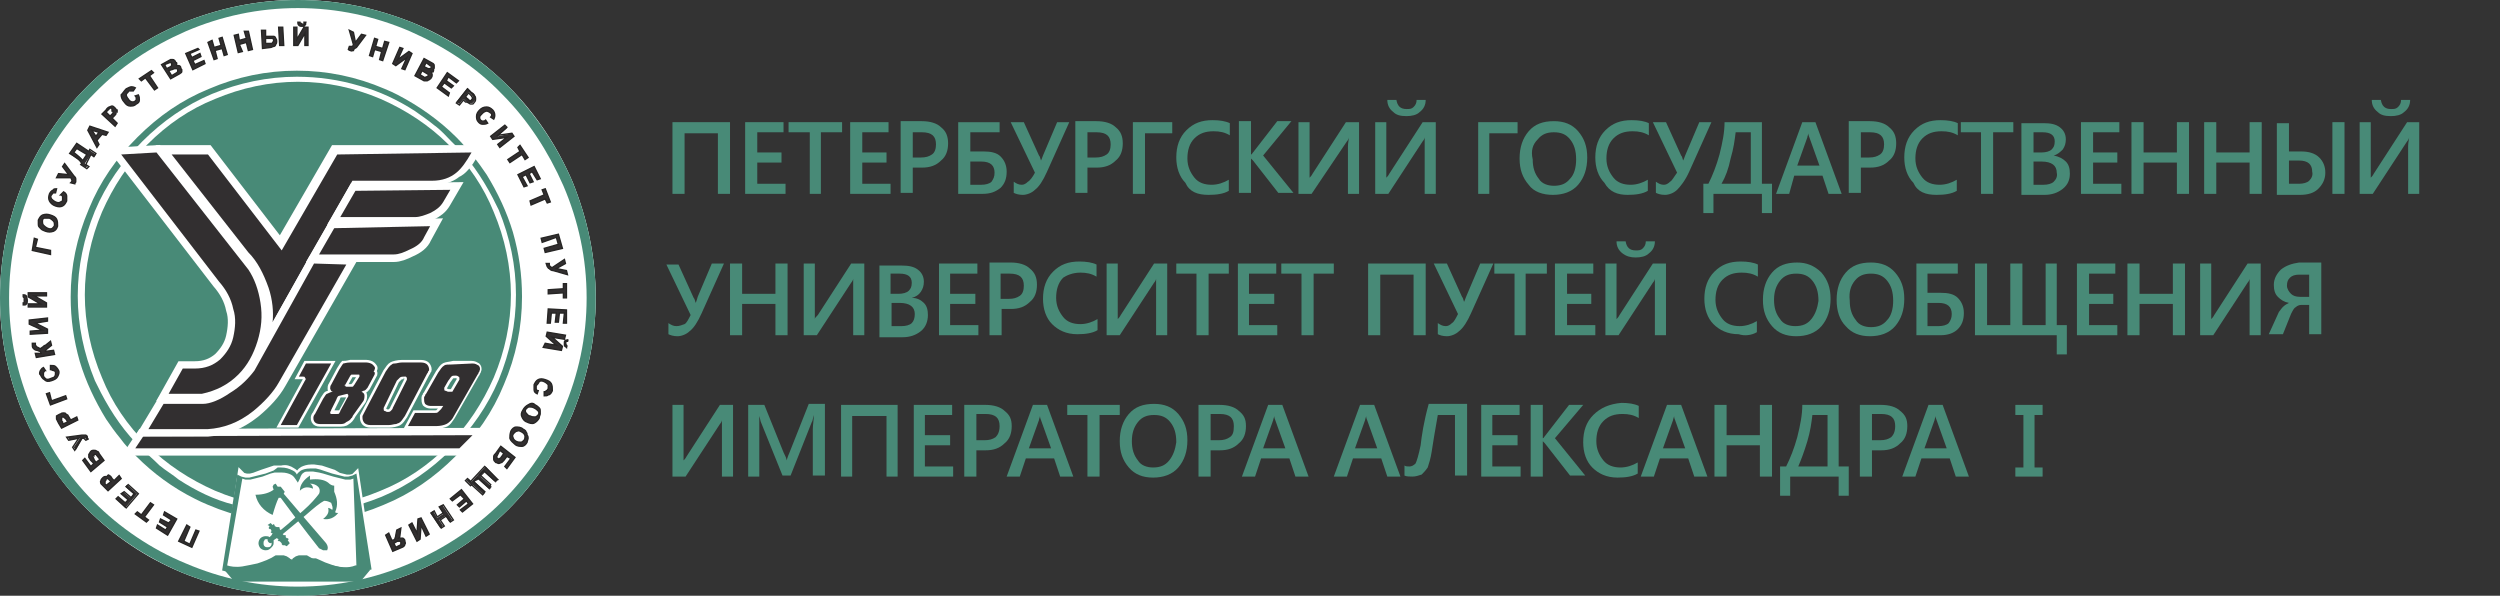 <?xml version="1.0" encoding="utf-8"?>
<!-- Generator: Adobe Illustrator 27.1.1, SVG Export Plug-In . SVG Version: 6.00 Build 0)  -->
<svg version="1.1"
	 id="svg35" xmlns:inkscape="http://www.inkscape.org/namespaces/inkscape" xmlns:svg="http://www.w3.org/2000/svg" xmlns:sodipodi="http://sodipodi.sourceforge.net/DTD/sodipodi-0.dtd" inkscape:version="1.3.2 (091e20e, 2023-11-25, custom)"
	 xmlns="http://www.w3.org/2000/svg" xmlns:xlink="http://www.w3.org/1999/xlink" x="0px" y="0px" viewBox="0 0 247.6 59"
	 style="enable-background:new 0 0 247.6 59;" xml:space="preserve">
<rect x="0" y="0" width="247.6" height="59" fill="#333333" stroke="none"/>
<style type="text/css">
	.st0{fill-rule:evenodd;clip-rule:evenodd;fill:#488A77;}
	.st1{fill-rule:evenodd;clip-rule:evenodd;fill:#FFFFFF;}
	.st2{fill-rule:evenodd;clip-rule:evenodd;fill:#322F30;}
	.st3{fill:none;stroke:#262524;stroke-width:0.139;stroke-miterlimit:22.92;}
	.st4{fill-rule:evenodd;clip-rule:evenodd;fill:#30AD54;}
	.st5{fill:none;stroke:#FFFFFF;stroke-width:0.793;stroke-miterlimit:22.92;}
	.st6{fill:none;stroke:#FFFFFF;stroke-width:0.505;stroke-miterlimit:22.92;}
	.st7{fill:none;stroke:#FFFFFF;stroke-width:0.515;stroke-miterlimit:22.92;}
	.st8{fill:none;stroke:#FFFFFF;stroke-width:1.447;stroke-miterlimit:22.92;}
	.st9{fill:none;stroke:#FFFFFF;stroke-width:1.477;stroke-miterlimit:22.92;}
	.st10{fill:none;stroke:#FFFFFF;stroke-width:1.497;stroke-miterlimit:22.92;}
	.st11{fill:#488A77;}
</style>
<sodipodi:namedview  bordercolor="#000000" borderopacity="0.25" id="namedview35" inkscape:current-layer="svg35" inkscape:cx="79.615896" inkscape:cy="71.527932" inkscape:deskcolor="#d1d1d1" inkscape:pagecheckerboard="0" inkscape:pageopacity="0.0" inkscape:showpageshadow="2" inkscape:window-height="1009" inkscape:window-maximized="1" inkscape:window-width="1920" inkscape:window-x="2552" inkscape:window-y="-8" inkscape:zoom="1.9782482" pagecolor="#ffffff">
	</sodipodi:namedview>
<path id="path1" class="st0" d="M40.6,3.1c-3.5-1.5-7.2-2.3-11.1-2.3c-3.9,0-7.6,0.8-11.1,2.3C15,4.6,11.9,6.6,9.3,9.3
	c-2.6,2.6-4.7,5.7-6.1,9.1c-1.5,3.5-2.3,7.2-2.3,11.1c0,3.9,0.8,7.6,2.3,11.1c1.5,3.4,3.5,6.5,6.1,9.1c2.6,2.6,5.7,4.7,9.1,6.1
	c3.5,1.5,7.2,2.3,11.1,2.3c3.9,0,7.6-0.8,11.1-2.3c3.4-1.5,6.5-3.5,9.1-6.1c2.6-2.6,4.7-5.7,6.1-9.1c1.5-3.5,2.3-7.2,2.3-11.1
	c0-3.9-0.8-7.6-2.3-11.1c-1.5-3.4-3.5-6.5-6.1-9.1C47.1,6.6,44,4.6,40.6,3.1z M56.7,18c1.5,3.7,2.3,7.5,2.3,11.5
	c0,4-0.8,7.8-2.3,11.5c-1.5,3.5-3.6,6.7-6.3,9.4c-2.7,2.7-5.9,4.8-9.4,6.3c-3.7,1.5-7.5,2.3-11.5,2.3c-4,0-7.8-0.8-11.5-2.3
	c-3.5-1.5-6.7-3.6-9.4-6.3c-2.7-2.7-4.8-5.8-6.3-9.4C0.8,37.3,0,33.5,0,29.5c0-4,0.8-7.8,2.3-11.5c1.5-3.5,3.6-6.7,6.3-9.4
	c2.7-2.7,5.9-4.8,9.4-6.3C21.7,0.8,25.5,0,29.5,0c4,0,7.8,0.8,11.5,2.3c3.5,1.5,6.7,3.6,9.4,6.3C53.1,11.4,55.2,14.5,56.7,18z"/>
<path id="path2" class="st1" d="M29.5,0c-4,0-7.8,0.8-11.5,2.3c-3.5,1.5-6.7,3.6-9.4,6.3c-2.7,2.7-4.8,5.9-6.3,9.4
	C0.8,21.7,0,25.5,0,29.5c0,4,0.8,7.8,2.3,11.5c1.5,3.5,3.6,6.7,6.3,9.4c2.7,2.7,5.8,4.8,9.4,6.3c3.7,1.5,7.5,2.3,11.5,2.3
	c4,0,7.8-0.8,11.5-2.3c3.5-1.5,6.7-3.6,9.4-6.3c2.7-2.7,4.8-5.9,6.3-9.4c1.5-3.7,2.3-7.5,2.3-11.5c0-4-0.8-7.8-2.3-11.5
	c-1.5-3.5-3.6-6.7-6.3-9.4c-2.7-2.7-5.8-4.8-9.4-6.3C37.3,0.8,33.5,0,29.5,0z"/>
<path id="path3" class="st2" d="M39.6,54c0,0,0.1,0,0.1-0.1c0-0.1,0-0.1,0-0.2c0-0.1-0.1-0.1-0.1-0.1c0,0-0.1,0-0.1,0
	c-0.1,0-0.2,0-0.3,0.1l-0.2,0.1l0.2,0.4L39.6,54z M38.5,52.8l0.3,0.7l0.1,0c0.1,0,0.2-0.1,0.2-0.1c0-0.1,0.1-0.2,0.1-0.4l0.1-0.5
	l0.4-0.2l-0.1,0.8c0,0.1-0.1,0.2-0.1,0.2c0.2,0,0.3,0,0.4,0c0.1,0.1,0.2,0.1,0.2,0.3c0,0.1,0.1,0.2,0,0.3c0,0.1-0.1,0.2-0.1,0.2
	c-0.1,0.1-0.2,0.1-0.4,0.2l-0.7,0.3L38.2,53L38.5,52.8z M41.7,51.3l0.8,1.6l-0.3,0.2L41.7,52l-0.1,1.4l-0.3,0.2L40.5,52l0.3-0.2
	l0.5,1l0.1-1.4L41.7,51.3z M49.3,47.5l-0.2,0.3l-1.1-1l-0.4,0.4l1.1,1l-0.2,0.3l-1.1-1L47,47.7l1.1,1L47.9,49l-1.1-1l-0.1,0.1
	l-0.5-0.5l0.2-0.2l0.3,0.3l1.4-1.5L49.3,47.5z M45.7,48.5l1.1,1.4l-1,0.8l-0.2-0.2l0.8-0.6l-0.2-0.3l-0.7,0.6l-0.2-0.2l0.7-0.6
	L45.6,49l-0.8,0.6l-0.2-0.2L45.7,48.5z M43.5,50.2l0.3-0.2l1,1.5l-0.3,0.2l-0.4-0.6l-0.6,0.4l0.4,0.6l-0.3,0.2l-1-1.5l0.3-0.2
	l0.4,0.7l0.6-0.4L43.5,50.2z M49.2,45.2c0,0,0,0.1,0,0.1c0,0,0,0.1,0.1,0.1c0.1,0.1,0.1,0.1,0.2,0c0.1,0,0.1-0.1,0.2-0.2l0.2-0.3
	l-0.4-0.3L49.2,45.2z M50.2,45.2l-0.3,0.4c-0.1,0.1-0.2,0.2-0.2,0.2c-0.1,0-0.2,0.1-0.3,0.1c-0.1,0-0.2-0.1-0.3-0.1
	c-0.1-0.1-0.2-0.2-0.2-0.3c0-0.1,0-0.2,0-0.3c0-0.1,0.1-0.2,0.2-0.3l0.5-0.7l1.4,1.1l-0.8,1.1l-0.2-0.2l0.6-0.8L50.2,45.2z
	 M50.8,43.3c0,0.1,0.1,0.3,0.3,0.4c0.2,0.1,0.3,0.1,0.5,0.1c0.1,0,0.2-0.1,0.3-0.2c0.1-0.1,0.1-0.3,0.1-0.4c0-0.1-0.1-0.3-0.3-0.4
	c-0.2-0.1-0.3-0.2-0.5-0.1c-0.1,0-0.2,0.1-0.3,0.2C50.8,43,50.7,43.2,50.8,43.3z M52.3,43.4c0,0.1-0.1,0.3-0.1,0.4
	c-0.1,0.2-0.3,0.4-0.5,0.4c-0.2,0-0.5,0-0.7-0.2c-0.2-0.2-0.4-0.3-0.5-0.6c0-0.2,0-0.4,0.1-0.7c0.1-0.2,0.3-0.4,0.5-0.4
	c0.2,0,0.5,0,0.7,0.2c0.2,0.1,0.3,0.2,0.3,0.3c0.1,0.1,0.1,0.2,0.1,0.3C52.3,43.2,52.3,43.3,52.3,43.4z M7.7,41.6l-1.6,0.8l-0.3-0.5
	c-0.1-0.2-0.2-0.4-0.2-0.4c0-0.1,0-0.2,0-0.3C5.8,41.1,5.9,41,6,41c0.1-0.1,0.2-0.1,0.3-0.1c0.1,0,0.2,0,0.2,0.1
	c0.1,0,0.1,0.1,0.2,0.1l0.3,0.5l0.6-0.3L7.7,41.6z M6.6,41.6c-0.1-0.1-0.1-0.2-0.2-0.2c0,0-0.1-0.1-0.1-0.1c0,0-0.1,0-0.1,0
	c-0.1,0-0.1,0.1-0.1,0.1c0,0,0,0.1,0,0.2c0,0.1,0,0.1,0.1,0.2L6.2,42l0.5-0.2L6.6,41.6z M15.2,50l-0.9,1.2l0.4,0.3l-0.2,0.2
	l-1.1-0.8l0.2-0.2L14,51l0.9-1.2L15.2,50z M11.5,49.4l0.2-0.2l0.7,0.6l0.3-0.3L12,48.9l0.2-0.2l0.7,0.6l0.3-0.4l-0.8-0.7l0.2-0.2
	l1,0.9l-1.2,1.4L11.5,49.4z M10.6,48l0.4-0.3l-0.1-0.1c-0.1-0.1-0.2-0.2-0.2-0.2c0,0-0.1,0-0.1,0c0,0-0.1,0-0.1,0.1
	c0,0.1-0.1,0.1-0.1,0.2c0,0.1,0,0.1,0,0.2c0,0.1,0.1,0.1,0.2,0.2L10.6,48z M10.8,47.1c0.1,0,0.2,0.1,0.3,0.3l0.2,0.2l0.5-0.5
	l0.2,0.3l-1.3,1.2l-0.4-0.4c-0.2-0.2-0.3-0.3-0.3-0.3c0-0.1-0.1-0.2,0-0.3c0-0.1,0.1-0.2,0.2-0.3c0.1-0.1,0.2-0.1,0.2-0.1
	c0.1,0,0.2,0,0.2,0C10.7,47,10.8,47,10.8,47.1z M9,44.7c0.1-0.1,0.2-0.1,0.3-0.1c0.1,0,0.2,0,0.3,0.1c0.1,0,0.2,0.1,0.2,0.2l0.5,0.7
	L9,46.7l-0.8-1.1l0.2-0.2L9,46.2l0.3-0.3L9,45.6c-0.1-0.1-0.1-0.2-0.2-0.3c0-0.1,0-0.2,0-0.3C8.9,44.9,8.9,44.8,9,44.7z M9.2,45.2
	c0,0.1,0.1,0.2,0.1,0.3l0.2,0.3l0.4-0.3L9.5,45c-0.1,0-0.1,0-0.1,0c-0.1,0-0.1,0-0.1,0.1C9.2,45,9.2,45.1,9.2,45.2z M8.5,43.1
	c0.1,0,0.2,0.1,0.2,0.2l0.1,0.2l-0.2,0.1l-0.1-0.1c0-0.1-0.1-0.1-0.1-0.1c0,0-0.1,0-0.2,0l-0.7,1.2l-0.2-0.3l0.6-0.9l-1,0.2
	l-0.2-0.3l1.5-0.2C8.3,43.1,8.4,43.1,8.5,43.1z M17,51.5L16.2,51l0.1-0.3l1.2,0.7L16.6,53l-1.1-0.7l0.1-0.3l0.8,0.5l0.2-0.3
	l-0.8-0.5l0.1-0.3l0.8,0.4L17,51.5z M19.7,52.6L19,54.2l-1.3-0.6l0.8-1.6l0.3,0.2l-0.6,1.4l0.6,0.3l0.6-1.4L19.7,52.6z M5.1,39.7
	l1.4-0.5l0.1,0.3L5,40.1L4.6,39l0.3-0.1L5.1,39.7z M4,36.7c0.1-0.1,0.1-0.2,0.3-0.3l0.2,0.3c-0.1,0-0.1,0.1-0.2,0.2
	c0,0.1,0,0.2,0,0.3c0,0.1,0.1,0.2,0.2,0.3c0.1,0.1,0.3,0.1,0.5,0c0.2-0.1,0.4-0.1,0.4-0.2c0.1-0.1,0.1-0.2,0.1-0.4
	c0-0.1-0.1-0.2-0.2-0.2c-0.1,0-0.2-0.1-0.3-0.1l0-0.4c0.2,0,0.4,0,0.5,0.1c0.1,0.1,0.2,0.2,0.3,0.4c0.1,0.2,0,0.4-0.1,0.6
	c-0.1,0.2-0.3,0.3-0.6,0.4c-0.3,0.1-0.5,0.1-0.7-0.1c-0.2-0.1-0.3-0.3-0.4-0.5C3.9,37.1,3.9,36.9,4,36.7z M4.5,34.2L5,33.8l0.1,0.4
	l-0.5,0.4l-0.1,0.1c0,0,0,0.1,0,0.1l0.8-0.1l0.1,0.4l-1.8,0.3l-0.1-0.4L4.1,35c0-0.1-0.1-0.1-0.1-0.2c0,0-0.1,0-0.3-0.1
	c-0.2,0-0.3-0.1-0.4-0.2c-0.1-0.1-0.1-0.2-0.1-0.4l0-0.1l0.3,0l0,0.1c0,0.1,0,0.1,0.1,0.2c0,0,0.1,0.1,0.1,0.1c0,0,0.1,0,0.2,0.1
	L4,34.5c0,0,0.1,0,0.1,0.1c0-0.1,0-0.2,0.1-0.2C4.3,34.3,4.4,34.2,4.5,34.2z M4.7,31.8L3.5,32l1.2,0.6l0,0.4L3,33.1l0-0.3l1.2-0.1
	l-1.3-0.6l0-0.4l1.8-0.2L4.7,31.8z M2.8,30.1l1.2,0l-1.2-0.7l0-0.4l1.8,0v0.3l-1.2,0l1.2,0.7v0.4l-1.8,0L2.8,30.1z M2.7,29.8
	c0,0.1,0,0.2-0.1,0.3c0,0.1-0.1,0.1-0.3,0.1l0-0.2c0.1,0,0.1,0,0.1-0.1c0,0,0-0.1,0-0.2c0,0,0-0.1,0-0.2c0,0-0.1-0.1-0.1-0.1l0-0.2
	c0.1,0,0.2,0,0.3,0.1C2.7,29.6,2.7,29.7,2.7,29.8z M5,25.2l-1.8-0.4l0.2-1.2l0.3,0.1l-0.2,0.8L5,24.8L5,25.2z M5,21.3
	c0.3,0.1,0.5,0.2,0.6,0.4c0.1,0.2,0.1,0.4,0.1,0.7c-0.1,0.3-0.2,0.4-0.4,0.5C5,23,4.8,23,4.5,22.9c-0.2-0.1-0.3-0.1-0.4-0.2
	c-0.1-0.1-0.1-0.1-0.2-0.2c-0.1-0.1-0.1-0.2-0.1-0.3c0-0.1,0-0.2,0-0.4c0.1-0.2,0.2-0.4,0.4-0.5C4.5,21.2,4.7,21.2,5,21.3z
	 M4.4,21.6c-0.1,0-0.2,0.1-0.2,0.3c0,0.1,0,0.3,0.1,0.4c0.1,0.1,0.2,0.2,0.4,0.3c0.2,0.1,0.4,0.1,0.5,0c0.1-0.1,0.2-0.2,0.2-0.3
	c0-0.1,0-0.3-0.1-0.4c-0.1-0.1-0.2-0.2-0.4-0.3C4.7,21.6,4.5,21.6,4.4,21.6z M9.8,13.1l-0.7-0.2l0.4,0.6L9.8,13.1z M8.9,12.5
	l1.8,0.6l-0.2,0.3l-0.4-0.1l-0.5,0.6l0.2,0.4l-0.2,0.3l-0.9-1.7L8.9,12.5z M11,10.7c-0.1,0-0.1,0-0.2,0.1c0,0-0.1,0.1-0.2,0.2
	l-0.1,0.1l0.4,0.4l0.1-0.1c0.1-0.1,0.2-0.2,0.2-0.2c0-0.1,0-0.1,0-0.1c0-0.1,0-0.1-0.1-0.1C11.1,10.8,11.1,10.7,11,10.7z M11.5,11.2
	c0,0.1-0.1,0.2-0.2,0.3l-0.2,0.2l0.5,0.5l-0.2,0.3l-1.3-1.2l0.4-0.4c0.1-0.2,0.3-0.3,0.3-0.3c0.1,0,0.2-0.1,0.3-0.1
	c0.1,0,0.2,0.1,0.3,0.2c0.1,0.1,0.1,0.2,0.2,0.2c0,0.1,0,0.2,0,0.2C11.6,11.1,11.6,11.1,11.5,11.2z M5.6,18.7l-0.1,0.4
	c-0.1,0-0.2,0-0.2,0c-0.1,0-0.1,0.1-0.2,0.2c-0.1,0.1-0.1,0.2,0,0.4c0.1,0.1,0.2,0.2,0.4,0.3C5.7,20.1,5.9,20.1,6,20
	c0.1,0,0.2-0.1,0.2-0.2c0-0.1,0-0.2,0-0.3c0-0.1-0.1-0.2-0.2-0.2L6.3,19c0.2,0.1,0.3,0.3,0.3,0.4c0,0.2,0,0.3,0,0.5
	c-0.1,0.2-0.2,0.4-0.4,0.5c-0.2,0.1-0.4,0.1-0.7,0c-0.3-0.1-0.5-0.3-0.6-0.5c-0.1-0.2-0.1-0.4,0-0.7c0.1-0.2,0.2-0.3,0.4-0.4
	C5.3,18.7,5.5,18.7,5.6,18.7z M7,17.6l-1.4,0l0.2-0.4l1,0.1l-0.6-0.8l0.2-0.3l0.9,1.2c0.1,0.1,0.2,0.2,0.2,0.3c0,0.1,0,0.2,0,0.3
	c0,0.1-0.1,0.1-0.1,0.2L7,18.1L7.1,18c0-0.1,0.1-0.1,0-0.2C7.1,17.8,7.1,17.7,7,17.6z M15,7l0.2,0.2l-0.4,0.3l0.8,1.2l-0.3,0.2
	l-0.9-1.2L14,8l-0.2-0.2L15,7z M7.6,14.7l-0.3,0.4c0.5,0.3,0.8,0.6,0.9,0.8l0.4-0.6L7.6,14.7z M6.9,15.2l0.7-1L8.8,15l0.1-0.1
	l0.6,0.4l-0.2,0.3L9,15.3l-0.6,0.9l0.3,0.2l-0.2,0.2L8,16.3l0.1-0.1C8,16,7.9,15.9,7.7,15.8c-0.2-0.1-0.4-0.3-0.6-0.4L6.9,15.2z
	 M12.5,8.8c0.2-0.1,0.4-0.2,0.5-0.2c0.1,0,0.2,0,0.4,0.1l-0.2,0.3C13,9,13,9,12.9,9c-0.1,0-0.2,0-0.2,0.1c-0.1,0.1-0.2,0.2-0.2,0.3
	c0,0.1,0.1,0.3,0.2,0.4c0.1,0.2,0.3,0.3,0.4,0.3c0.1,0,0.2,0,0.3-0.1c0.1-0.1,0.1-0.1,0.1-0.2c0-0.1,0-0.2-0.1-0.3l0.3-0.1
	c0.1,0.2,0.1,0.3,0.1,0.5c0,0.2-0.1,0.3-0.3,0.4c-0.2,0.2-0.4,0.2-0.6,0.2c-0.2,0-0.4-0.1-0.6-0.4c-0.2-0.2-0.3-0.5-0.3-0.7
	C12.2,9.2,12.3,9,12.5,8.8z M17.3,6.8c-0.1,0-0.2,0.1-0.3,0.1l-0.3,0.1L17,7.5l0.5-0.3c0,0,0.1-0.1,0.1-0.1c0,0,0-0.1,0-0.2
	c0-0.1-0.1-0.1-0.1-0.1C17.4,6.8,17.4,6.8,17.3,6.8z M17.5,6.3c0,0.1,0,0.2-0.1,0.2c0.1,0,0.2,0,0.3,0c0.1,0,0.2,0.1,0.2,0.2
	c0,0.1,0.1,0.2,0.1,0.2c0,0.1,0,0.2,0,0.2c0,0.1-0.1,0.1-0.2,0.2l-0.9,0.5L16,6.4l0.9-0.5c0.1,0,0.1,0,0.2,0c0.1,0,0.1,0,0.2,0.1
	c0,0,0.1,0.1,0.1,0.2C17.5,6.2,17.5,6.2,17.5,6.3z M17,6.2c-0.1,0-0.1,0-0.2,0l-0.5,0.2l0.2,0.4l0.4-0.2c0,0,0.1-0.1,0.1-0.1
	c0,0,0-0.1,0-0.2C17.1,6.3,17.1,6.2,17,6.2z M19.7,4.9l-0.9,0.4l0.2,0.4l0.8-0.4l0.1,0.3l-0.8,0.4l0.2,0.4l0.9-0.4l0.1,0.3l-1.2,0.6
	l-0.7-1.6l1.2-0.5L19.7,4.9z M24.6,3.1L25,4.9l-0.4,0.1l-0.2-0.8l-0.7,0.2L24,5.1l-0.4,0.1l-0.4-1.7l0.4-0.1L23.7,4l0.7-0.2
	l-0.2-0.7L24.6,3.1z M22,3.7l0.5,1.7l-0.3,0.1L22,4.8L21.3,5l0.2,0.8l-0.3,0.1l-0.6-1.7L21,4l0.2,0.7l0.7-0.2l-0.2-0.7L22,3.7z
	 M28,2.7l0.1,1.8l-0.4,0l-0.1-1.8L28,2.7z M27.1,4c0-0.1,0-0.1-0.1-0.2c-0.1,0-0.2,0-0.3,0l-0.4,0l0,0.5l0.4,0c0.1,0,0.2,0,0.2,0
	c0,0,0.1,0,0.1-0.1C27.1,4.1,27.1,4.1,27.1,4z M26.3,3.6l0.5,0c0.2,0,0.3,0,0.3,0c0.1,0,0.2,0.1,0.2,0.2c0.1,0.1,0.1,0.2,0.1,0.3
	c0,0.1,0,0.2-0.1,0.3c0,0.1-0.1,0.2-0.2,0.2c-0.1,0-0.2,0.1-0.3,0.1l-0.8,0.1l-0.1-1.8l0.4,0L26.3,3.6z M29.5,4.5l-0.4,0l0-1.8
	l0.3,0l0,1.2l0.7-1.2h0.4l0,1.8l-0.3,0l0-1.2L29.5,4.5z M30.1,2.2l0.2,0c0,0.1-0.1,0.2-0.1,0.3c-0.1,0.1-0.2,0.1-0.3,0.1
	c-0.1,0-0.2,0-0.3-0.1c-0.1-0.1-0.1-0.2-0.1-0.3l0.2,0c0,0,0,0.1,0.1,0.1c0,0,0.1,0.1,0.2,0.1c0.1,0,0.1,0,0.2,0
	C30.1,2.3,30.1,2.3,30.1,2.2z M52.4,40.3c-0.1,0-0.2,0.1-0.3,0.2c-0.1,0.1-0.1,0.3,0,0.4c0.1,0.1,0.2,0.3,0.4,0.3
	c0.2,0.1,0.3,0.1,0.5,0.1c0.1,0,0.2-0.1,0.3-0.2c0.1-0.1,0.1-0.3,0-0.4c-0.1-0.1-0.2-0.2-0.4-0.3C52.7,40.3,52.6,40.3,52.4,40.3z
	 M53,40.1c0.2,0.1,0.3,0.2,0.4,0.3c0.1,0.1,0.1,0.2,0.1,0.3c0,0.1,0,0.2,0,0.3c0,0.1-0.1,0.2-0.1,0.4c-0.1,0.2-0.3,0.4-0.5,0.5
	c-0.2,0.1-0.5,0-0.7-0.1c-0.3-0.1-0.4-0.3-0.5-0.5c-0.1-0.2-0.1-0.4,0.1-0.7c0.1-0.2,0.3-0.4,0.5-0.5C52.6,39.9,52.8,39.9,53,40.1z
	 M53.1,38.2c0,0.1,0,0.2,0,0.3c0,0.1,0.1,0.2,0.2,0.2L53.2,39c-0.2-0.1-0.3-0.2-0.3-0.4c0-0.1,0-0.3,0-0.5c0.1-0.2,0.2-0.4,0.4-0.5
	c0.2-0.1,0.4-0.1,0.7,0c0.3,0.1,0.5,0.2,0.6,0.4c0.1,0.2,0.1,0.4,0.1,0.7c-0.1,0.2-0.2,0.4-0.4,0.4c-0.1,0.1-0.2,0.1-0.4,0.1l0-0.4
	c0.1,0,0.2,0,0.2-0.1c0.1,0,0.1-0.1,0.2-0.2c0-0.1,0-0.2,0-0.4c-0.1-0.1-0.2-0.2-0.4-0.3c-0.2-0.1-0.4-0.1-0.5,0
	C53.3,38,53.2,38.1,53.1,38.2z M55.9,33.6l-1.2-0.2l1,0.9l-0.1,0.4l-1.8-0.3L54,34l1.1,0.2l-1-0.9l0.1-0.4l1.8,0.3L55.9,33.6z
	 M56,33.7c0.1,0,0.2-0.1,0.3-0.1l0,0.2c-0.1,0-0.1,0-0.1,0c0,0-0.1,0.1-0.1,0.1c0,0.1,0,0.1,0,0.2c0,0,0.1,0.1,0.1,0.1l0,0.2
	c-0.1,0-0.2-0.1-0.2-0.2c0-0.1-0.1-0.2,0-0.3C55.9,33.9,55.9,33.8,56,33.7z M55.4,31l-0.1,0.9l-0.3,0l0.1-0.9l-0.5,0l-0.1,1l-0.3,0
	l0.1-1.4l1.8,0.1L56.1,32l-0.3,0l0.1-1L55.4,31z M54.3,28.7l1.5-0.1l0-0.5l0.3,0l0,1.4l-0.3,0l0-0.5l-1.5,0.1L54.3,28.7z M54.1,26.1
	l0.3,0l0,0.1c0,0.1,0,0.1,0.1,0.2c0,0,0.1,0.1,0.2,0.1l1.2-0.8l0.1,0.4l-0.9,0.5l1,0.2l0.1,0.4l-1.4-0.4c-0.2,0-0.3-0.1-0.4-0.2
	c-0.1,0-0.1-0.1-0.2-0.2L54.1,26.1z M55.7,24.6L54,25l-0.1-0.4l1.4-0.4l-0.2-0.7L53.7,24l-0.1-0.4l1.7-0.4L55.7,24.6z M48.2,11
	c-0.1,0-0.3,0.1-0.4,0.2c-0.2,0.2-0.3,0.3-0.3,0.4c0,0.1,0,0.2,0.1,0.3c0.1,0.1,0.2,0.1,0.2,0.1c0.1,0,0.2,0,0.3-0.1l0.2,0.3
	c-0.2,0.1-0.3,0.1-0.5,0.1c-0.2,0-0.3-0.1-0.4-0.2c-0.2-0.2-0.2-0.4-0.2-0.6c0-0.2,0.1-0.4,0.3-0.6c0.2-0.2,0.4-0.3,0.7-0.3
	c0.2,0,0.4,0.1,0.6,0.3c0.1,0.1,0.2,0.3,0.2,0.5c0,0.1,0,0.2-0.1,0.4l-0.3-0.2c0.1-0.1,0.1-0.2,0.1-0.2c0-0.1,0-0.2-0.1-0.2
	C48.5,11.1,48.3,11,48.2,11z M35,3.2l0.2,1l0.6-0.8l0.4,0.1l-0.9,1.2C35.1,4.8,35,4.9,35,5C34.9,5,34.8,5.1,34.7,5
	c0,0-0.1,0-0.2-0.1l0.1-0.3l0.1,0c0.1,0,0.2,0,0.2,0c0,0,0.1-0.1,0.1-0.2l-0.4-1.4L35,3.2z M38.5,4.2L37.9,6l-0.3-0.1l0.2-0.8
	l-0.7-0.2l-0.2,0.7l-0.3-0.1l0.5-1.7l0.3,0.1l-0.2,0.7l0.7,0.2l0.2-0.7L38.5,4.2z M39.9,4.8l-0.5,1.1l1.1-0.8l0.3,0.2l-0.7,1.6
	l-0.3-0.1l0.5-1.1l-1.1,0.8l-0.3-0.2l0.7-1.6L39.9,4.8z M46.4,10.2c-0.1,0-0.2-0.1-0.3-0.2l-0.2-0.2l-0.4,0.5l-0.3-0.2l1.1-1.4
	l0.4,0.4c0.2,0.1,0.3,0.2,0.3,0.3c0.1,0.1,0.1,0.2,0.1,0.3c0,0.1,0,0.2-0.1,0.3c-0.1,0.1-0.1,0.1-0.2,0.2c-0.1,0-0.2,0-0.2,0
	C46.5,10.2,46.4,10.2,46.4,10.2z M46.1,9.6l0.2,0.1c0.1,0.1,0.2,0.1,0.2,0.2c0,0,0.1,0,0.1,0c0,0,0.1,0,0.1-0.1c0,0,0.1-0.1,0.1-0.2
	c0,0,0-0.1-0.1-0.2l-0.3-0.3L46.1,9.6z M44.4,9.5l-1.1-0.8l1-1.5L45.4,8l-0.2,0.2l-0.8-0.6L44.2,8l0.7,0.5l-0.2,0.2L44,8.2l-0.3,0.4
	l0.8,0.6L44.4,9.5z M42.8,7.4c0,0.1,0,0.2-0.1,0.3c0,0.1-0.1,0.1-0.2,0.2c-0.1,0-0.1,0.1-0.2,0.1c-0.1,0-0.1,0-0.3,0l-0.9-0.5
	L42,5.8l0.9,0.5C43,6.4,43,6.4,43,6.5c0,0,0,0.1,0,0.2c0,0.1,0,0.1-0.1,0.2C43,7,42.9,7,42.9,7.1c-0.1,0-0.1,0.1-0.2,0
	C42.7,7.2,42.8,7.3,42.8,7.4z M42.3,7.6c0.1,0,0.1-0.1,0.1-0.1c0,0,0-0.1,0-0.1c0,0,0-0.1-0.1-0.1l-0.5-0.3l-0.2,0.4l0.5,0.3
	C42.2,7.6,42.2,7.6,42.3,7.6z M42.6,6.5l-0.4-0.3L42,6.6l0.4,0.2c0.1,0,0.1,0,0.2,0c0,0,0.1,0,0.1-0.1c0,0,0-0.1,0-0.1
	C42.7,6.6,42.7,6.5,42.6,6.5z M52.5,19.9l1.4-0.6l-0.2-0.5l0.3-0.1l0.5,1.3l-0.3,0.1L54,19.7l-1.4,0.6L52.5,19.9z M52.4,17.2
	l0.4,0.8l-0.3,0.1l-0.4-0.8l-0.4,0.2l0.5,0.9l-0.3,0.1l-0.6-1.2l1.6-0.8l0.6,1.2l-0.3,0.1L52.7,17L52.4,17.2z M51.3,14.6l0.2-0.2
	l0.8,1.2L52,15.8l-0.3-0.5l-1.2,0.8l-0.2-0.3l1.2-0.8L51.3,14.6z M50.7,13.2l0.2,0.3l-1.4,1.1l-0.2-0.3l0.9-0.7l-1.4,0.2l-0.2-0.3
	l1.4-1.1l0.2,0.3l-0.9,0.8L50.7,13.2z"/>
<path id="path4" class="st3" d="M39.6,54c0,0,0.1,0,0.1-0.1c0-0.1,0-0.1,0-0.2c0-0.1-0.1-0.1-0.1-0.1c0,0-0.1,0-0.1,0
	c-0.1,0-0.2,0-0.3,0.1l-0.2,0.1l0.2,0.4L39.6,54z M38.5,52.8l0.3,0.7l0.1,0c0.1,0,0.2-0.1,0.2-0.1c0-0.1,0.1-0.2,0.1-0.4l0.1-0.5
	l0.4-0.2l-0.1,0.8c0,0.1-0.1,0.2-0.1,0.2c0.2,0,0.3,0,0.4,0c0.1,0.1,0.2,0.1,0.2,0.3c0,0.1,0.1,0.2,0,0.3c0,0.1-0.1,0.2-0.1,0.2
	c-0.1,0.1-0.2,0.1-0.4,0.2l-0.7,0.3L38.2,53L38.5,52.8z M41.7,51.3l0.8,1.6l-0.3,0.2L41.7,52l-0.1,1.4l-0.3,0.2L40.5,52l0.3-0.2
	l0.5,1l0.1-1.4L41.7,51.3z M49.3,47.5L48,46.2l-1.4,1.5l-0.3-0.3l-0.2,0.2l0.5,0.5l0.1-0.1l1.1,1l0.2-0.3l-1.1-1l0.4-0.4l1.1,1
	l0.2-0.3l-1.1-1l0.4-0.4l1.1,1L49.3,47.5z M45.7,48.5l1.1,1.4l-1,0.8l-0.2-0.2l0.8-0.6l-0.2-0.3l-0.7,0.6l-0.2-0.2l0.7-0.6L45.6,49
	l-0.8,0.6l-0.2-0.2L45.7,48.5z M43.5,50.2l0.4,0.6l-0.6,0.4L43,50.6l-0.3,0.2l1,1.5l0.3-0.2l-0.4-0.6l0.6-0.4l0.4,0.6l0.3-0.2
	l-1-1.5L43.5,50.2z M49.2,45.2c0,0,0,0.1,0,0.1c0,0,0,0.1,0.1,0.1c0.1,0.1,0.1,0.1,0.2,0c0.1,0,0.1-0.1,0.2-0.2l0.2-0.3l-0.4-0.3
	L49.2,45.2z M50.2,45.2l-0.3,0.4c-0.1,0.1-0.2,0.2-0.2,0.2c-0.1,0-0.2,0.1-0.3,0.1c-0.1,0-0.2-0.1-0.3-0.1c-0.1-0.1-0.2-0.2-0.2-0.3
	c0-0.1,0-0.2,0-0.3c0-0.1,0.1-0.2,0.2-0.3l0.5-0.7l1.4,1.1l-0.8,1.1l-0.2-0.2l0.6-0.8L50.2,45.2z M50.8,43.3c0,0.1,0.1,0.3,0.3,0.4
	c0.2,0.1,0.3,0.1,0.5,0.1c0.1,0,0.2-0.1,0.3-0.2c0.1-0.1,0.1-0.3,0.1-0.4c0-0.1-0.1-0.3-0.3-0.4c-0.2-0.1-0.3-0.2-0.5-0.1
	c-0.1,0-0.2,0.1-0.3,0.2C50.8,43,50.7,43.2,50.8,43.3z M52.3,43.4c0,0.1-0.1,0.3-0.1,0.4c-0.1,0.2-0.3,0.4-0.5,0.4
	c-0.2,0-0.5,0-0.7-0.2c-0.2-0.2-0.4-0.3-0.5-0.6c0-0.2,0-0.4,0.1-0.7c0.1-0.2,0.3-0.4,0.5-0.4c0.2,0,0.5,0,0.7,0.2
	c0.2,0.1,0.3,0.2,0.3,0.3c0.1,0.1,0.1,0.2,0.1,0.3C52.3,43.2,52.3,43.3,52.3,43.4z M7.7,41.6l-1.6,0.8l-0.3-0.5
	c-0.1-0.2-0.2-0.4-0.2-0.4c0-0.1,0-0.2,0-0.3C5.8,41.1,5.9,41,6,41c0.1-0.1,0.2-0.1,0.3-0.1c0.1,0,0.2,0,0.2,0.1
	c0.1,0,0.1,0.1,0.2,0.1l0.3,0.5l0.6-0.3L7.7,41.6z M6.6,41.6c-0.1-0.1-0.1-0.2-0.2-0.2c0,0-0.1-0.1-0.1-0.1c0,0-0.1,0-0.1,0
	c-0.1,0-0.1,0.1-0.1,0.1c0,0,0,0.1,0,0.2c0,0.1,0,0.1,0.1,0.2L6.2,42l0.5-0.2L6.6,41.6z M15.2,50l-0.9,1.2l0.4,0.3l-0.2,0.2
	l-1.1-0.8l0.2-0.2L14,51l0.9-1.2L15.2,50z M11.5,49.4l1,0.9l1.2-1.4l-1-0.9l-0.2,0.2l0.8,0.7l-0.3,0.4l-0.7-0.6L12,48.9l0.7,0.6
	l-0.3,0.3l-0.7-0.6L11.5,49.4z M10.6,48l0.4-0.3l-0.1-0.1c-0.1-0.1-0.2-0.2-0.2-0.2c0,0-0.1,0-0.1,0c0,0-0.1,0-0.1,0.1
	c0,0.1-0.1,0.1-0.1,0.2c0,0.1,0,0.1,0,0.2c0,0.1,0.1,0.1,0.2,0.2L10.6,48z M10.8,47.1c0.1,0,0.2,0.1,0.3,0.3l0.2,0.2l0.5-0.5
	l0.2,0.3l-1.3,1.2l-0.4-0.4c-0.2-0.2-0.3-0.3-0.3-0.3c0-0.1-0.1-0.2,0-0.3c0-0.1,0.1-0.2,0.2-0.3c0.1-0.1,0.2-0.1,0.2-0.1
	c0.1,0,0.2,0,0.2,0C10.7,47,10.8,47,10.8,47.1z M9,44.7c0.1-0.1,0.2-0.1,0.3-0.1c0.1,0,0.2,0,0.3,0.1c0.1,0,0.2,0.1,0.2,0.2l0.5,0.7
	L9,46.7l-0.8-1.1l0.2-0.2L9,46.2l0.3-0.3L9,45.6c-0.1-0.1-0.1-0.2-0.2-0.3c0-0.1,0-0.2,0-0.3C8.9,44.9,8.9,44.8,9,44.7z M9.2,45.2
	c0,0.1,0.1,0.2,0.1,0.3l0.2,0.3l0.4-0.3L9.5,45c-0.1,0-0.1,0-0.1,0c-0.1,0-0.1,0-0.1,0.1C9.2,45,9.2,45.1,9.2,45.2z M8.5,43.1
	c-0.1,0-0.2,0-0.4,0l-1.5,0.2l0.2,0.3l1-0.2l-0.6,0.9l0.2,0.3l0.7-1.2c0.1,0,0.2,0,0.2,0c0,0,0.1,0.1,0.1,0.1l0.1,0.1l0.2-0.1
	l-0.1-0.2C8.7,43.2,8.6,43.2,8.5,43.1z M17,51.5L16.2,51l0.1-0.3l1.2,0.7L16.6,53l-1.1-0.7l0.1-0.3l0.8,0.5l0.2-0.3l-0.8-0.5
	l0.1-0.3l0.8,0.4L17,51.5z M19.7,52.6L19,54.2l-1.3-0.6l0.8-1.6l0.3,0.2l-0.6,1.4l0.6,0.3l0.6-1.4L19.7,52.6z M5.1,39.7l1.4-0.5
	l0.1,0.3L5,40.1L4.6,39l0.3-0.1L5.1,39.7z M4,36.7c0.1-0.1,0.1-0.2,0.3-0.3l0.2,0.3c-0.1,0-0.1,0.1-0.2,0.2c0,0.1,0,0.2,0,0.3
	c0,0.1,0.1,0.2,0.2,0.3c0.1,0.1,0.3,0.1,0.5,0c0.2-0.1,0.4-0.1,0.4-0.2c0.1-0.1,0.1-0.2,0.1-0.4c0-0.1-0.1-0.2-0.2-0.2
	c-0.1,0-0.2-0.1-0.3-0.1l0-0.4c0.2,0,0.4,0,0.5,0.1c0.1,0.1,0.2,0.2,0.3,0.4c0.1,0.2,0,0.4-0.1,0.6c-0.1,0.2-0.3,0.3-0.6,0.4
	c-0.3,0.1-0.5,0.1-0.7-0.1c-0.2-0.1-0.3-0.3-0.4-0.5C3.9,37.1,3.9,36.9,4,36.7z M4.5,34.2L5,33.8l0.1,0.4l-0.5,0.4l-0.1,0.1
	c0,0,0,0.1,0,0.1l0.8-0.1l0.1,0.4l-1.8,0.3l-0.1-0.4L4.1,35c0-0.1-0.1-0.1-0.1-0.2c0,0-0.1,0-0.3-0.1c-0.2,0-0.3-0.1-0.4-0.2
	c-0.1-0.1-0.1-0.2-0.1-0.4l0-0.1l0.3,0l0,0.1c0,0.1,0,0.1,0.1,0.2c0,0,0.1,0.1,0.1,0.1c0,0,0.1,0,0.2,0.1L4,34.5c0,0,0.1,0,0.1,0.1
	c0-0.1,0-0.2,0.1-0.2C4.3,34.3,4.4,34.2,4.5,34.2z M4.7,31.8L3.5,32l1.2,0.6l0,0.4L3,33.1l0-0.3l1.2-0.1l-1.3-0.6l0-0.4l1.8-0.2
	L4.7,31.8z M2.8,30.1l1.2,0l-1.2-0.7l0-0.4l1.8,0v0.3l-1.2,0l1.2,0.7v0.4l-1.8,0L2.8,30.1z M2.7,29.8c0,0.1,0,0.2-0.1,0.3
	c0,0.1-0.1,0.1-0.3,0.1l0-0.2c0.1,0,0.1,0,0.1-0.1c0,0,0-0.1,0-0.2c0,0,0-0.1,0-0.2c0,0-0.1-0.1-0.1-0.1l0-0.2c0.1,0,0.2,0,0.3,0.1
	C2.7,29.6,2.7,29.7,2.7,29.8z M5,25.2l-1.8-0.4l0.2-1.2l0.3,0.1l-0.2,0.8L5,24.8L5,25.2z M5,21.3c0.3,0.1,0.5,0.2,0.6,0.4
	c0.1,0.2,0.1,0.4,0.1,0.7c-0.1,0.3-0.2,0.4-0.4,0.5C5,23,4.8,23,4.5,22.9c-0.2-0.1-0.3-0.1-0.4-0.2c-0.1-0.1-0.1-0.1-0.2-0.2
	c-0.1-0.1-0.1-0.2-0.1-0.3c0-0.1,0-0.2,0-0.4c0.1-0.2,0.2-0.4,0.4-0.5C4.5,21.2,4.7,21.2,5,21.3z M4.4,21.6c-0.1,0-0.2,0.1-0.2,0.3
	c0,0.1,0,0.3,0.1,0.4c0.1,0.1,0.2,0.2,0.4,0.3c0.2,0.1,0.4,0.1,0.5,0c0.1-0.1,0.2-0.2,0.2-0.3c0-0.1,0-0.3-0.1-0.4
	c-0.1-0.1-0.2-0.2-0.4-0.3C4.7,21.6,4.5,21.6,4.4,21.6z M9.8,13.1l-0.7-0.2l0.4,0.6L9.8,13.1z M8.9,12.5l1.8,0.6l-0.2,0.3l-0.4-0.1
	l-0.5,0.6l0.2,0.4l-0.2,0.3l-0.9-1.7L8.9,12.5z M11,10.7c-0.1,0-0.1,0-0.2,0.1c0,0-0.1,0.1-0.2,0.2l-0.1,0.1l0.4,0.4l0.1-0.1
	c0.1-0.1,0.2-0.2,0.2-0.2c0-0.1,0-0.1,0-0.1c0-0.1,0-0.1-0.1-0.1C11.1,10.8,11.1,10.7,11,10.7z M11.5,11.2c0,0.1-0.1,0.2-0.2,0.3
	l-0.2,0.2l0.5,0.5l-0.2,0.3l-1.3-1.2l0.4-0.4c0.1-0.2,0.3-0.3,0.3-0.3c0.1,0,0.2-0.1,0.3-0.1c0.1,0,0.2,0.1,0.3,0.2
	c0.1,0.1,0.1,0.2,0.2,0.2c0,0.1,0,0.2,0,0.2C11.6,11.1,11.6,11.1,11.5,11.2z M5.6,18.7l-0.1,0.4c-0.1,0-0.2,0-0.2,0
	c-0.1,0-0.1,0.1-0.2,0.2c-0.1,0.1-0.1,0.2,0,0.4c0.1,0.1,0.2,0.2,0.4,0.3C5.7,20.1,5.9,20.1,6,20c0.1,0,0.2-0.1,0.2-0.2
	c0-0.1,0-0.2,0-0.3c0-0.1-0.1-0.2-0.2-0.2L6.3,19c0.2,0.1,0.3,0.3,0.3,0.4c0,0.2,0,0.3,0,0.5c-0.1,0.2-0.2,0.4-0.4,0.5
	c-0.2,0.1-0.4,0.1-0.7,0c-0.3-0.1-0.5-0.3-0.6-0.5c-0.1-0.2-0.1-0.4,0-0.7c0.1-0.2,0.2-0.3,0.4-0.4C5.3,18.7,5.5,18.7,5.6,18.7z
	 M7,17.6l-1.4,0l0.2-0.4l1,0.1l-0.6-0.8l0.2-0.3l0.9,1.2c0.1,0.1,0.2,0.2,0.2,0.3c0,0.1,0,0.2,0,0.3c0,0.1-0.1,0.1-0.1,0.2L7,18.1
	L7.1,18c0-0.1,0.1-0.1,0-0.2C7.1,17.8,7.1,17.7,7,17.6z M6.9,15.2l0.2,0.1c0.3,0.2,0.5,0.3,0.6,0.4C7.9,15.9,8,16,8.1,16.2L8,16.3
	l0.6,0.4l0.2-0.2l-0.3-0.2L9,15.3l0.3,0.2l0.2-0.3l-0.6-0.4L8.8,15l-1.2-0.8L6.9,15.2z M7.6,14.7l1,0.6l-0.4,0.6
	c-0.2-0.2-0.5-0.5-0.9-0.8L7.6,14.7z M15,7l-1.2,0.8L14,8l0.4-0.3l0.9,1.2l0.3-0.2l-0.8-1.2l0.4-0.3L15,7z M12.5,8.8
	c0.2-0.1,0.4-0.2,0.5-0.2c0.1,0,0.2,0,0.4,0.1l-0.2,0.3C13,9,13,9,12.9,9c-0.1,0-0.2,0-0.2,0.1c-0.1,0.1-0.2,0.2-0.2,0.3
	c0,0.1,0.1,0.3,0.2,0.4c0.1,0.2,0.3,0.3,0.4,0.3c0.1,0,0.2,0,0.3-0.1c0.1-0.1,0.1-0.1,0.1-0.2c0-0.1,0-0.2-0.1-0.3l0.3-0.1
	c0.1,0.2,0.1,0.3,0.1,0.5c0,0.2-0.1,0.3-0.3,0.4c-0.2,0.2-0.4,0.2-0.6,0.2c-0.2,0-0.4-0.1-0.6-0.4c-0.2-0.2-0.3-0.5-0.3-0.7
	C12.2,9.2,12.3,9,12.5,8.8z M17.3,6.8c-0.1,0-0.2,0.1-0.3,0.1l-0.3,0.1L17,7.5l0.5-0.3c0,0,0.1-0.1,0.1-0.1c0,0,0-0.1,0-0.2
	c0-0.1-0.1-0.1-0.1-0.1C17.4,6.8,17.4,6.8,17.3,6.8z M17.5,6.3c0,0.1,0,0.2-0.1,0.2c0.1,0,0.2,0,0.3,0c0.1,0,0.2,0.1,0.2,0.2
	c0,0.1,0.1,0.2,0.1,0.2c0,0.1,0,0.2,0,0.2c0,0.1-0.1,0.1-0.2,0.2l-0.9,0.5L16,6.4l0.9-0.5c0.1,0,0.1,0,0.2,0c0.1,0,0.1,0,0.2,0.1
	c0,0,0.1,0.1,0.1,0.2C17.5,6.2,17.5,6.2,17.5,6.3z M17,6.2c-0.1,0-0.1,0-0.2,0l-0.5,0.2l0.2,0.4l0.4-0.2c0,0,0.1-0.1,0.1-0.1
	c0,0,0-0.1,0-0.2C17.1,6.3,17.1,6.2,17,6.2z M19.7,4.9l-0.9,0.4l0.2,0.4l0.8-0.4l0.1,0.3l-0.8,0.4l0.2,0.4l0.9-0.4l0.1,0.3l-1.2,0.6
	l-0.7-1.6l1.2-0.5L19.7,4.9z M24.6,3.1L25,4.9l-0.4,0.1l-0.2-0.8l-0.7,0.2L24,5.1l-0.4,0.1l-0.4-1.7l0.4-0.1L23.7,4l0.7-0.2
	l-0.2-0.7L24.6,3.1z M22,3.7l0.5,1.7l-0.3,0.1L22,4.8L21.3,5l0.2,0.8l-0.3,0.1l-0.6-1.7L21,4l0.2,0.7l0.7-0.2l-0.2-0.7L22,3.7z
	 M28,2.7l0.1,1.8l-0.4,0l-0.1-1.8L28,2.7z M27.1,4c0-0.1,0-0.1-0.1-0.2c-0.1,0-0.2,0-0.3,0l-0.4,0l0,0.5l0.4,0c0.1,0,0.2,0,0.2,0
	c0,0,0.1,0,0.1-0.1C27.1,4.1,27.1,4.1,27.1,4z M26.3,3.6l0.5,0c0.2,0,0.3,0,0.3,0c0.1,0,0.2,0.1,0.2,0.2c0.1,0.1,0.1,0.2,0.1,0.3
	c0,0.1,0,0.2-0.1,0.3c0,0.1-0.1,0.2-0.2,0.2c-0.1,0-0.2,0.1-0.3,0.1l-0.8,0.1l-0.1-1.8l0.4,0L26.3,3.6z M29.5,4.5l-0.4,0l0-1.8
	l0.3,0l0,1.2l0.7-1.2h0.4l0,1.8l-0.3,0l0-1.2L29.5,4.5z M30.1,2.2l0.2,0c0,0.1-0.1,0.2-0.1,0.3c-0.1,0.1-0.2,0.1-0.3,0.1
	c-0.1,0-0.2,0-0.3-0.1c-0.1-0.1-0.1-0.2-0.1-0.3l0.2,0c0,0,0,0.1,0.1,0.1c0,0,0.1,0.1,0.2,0.1c0.1,0,0.1,0,0.2,0
	C30.1,2.3,30.1,2.3,30.1,2.2z M52.4,40.3c-0.1,0-0.2,0.1-0.3,0.2c-0.1,0.1-0.1,0.3,0,0.4c0.1,0.1,0.2,0.3,0.4,0.3
	c0.2,0.1,0.3,0.1,0.5,0.1c0.1,0,0.2-0.1,0.3-0.2c0.1-0.1,0.1-0.3,0-0.4c-0.1-0.1-0.2-0.2-0.4-0.3C52.7,40.3,52.6,40.3,52.4,40.3z
	 M53,40.1c0.2,0.1,0.3,0.2,0.4,0.3c0.1,0.1,0.1,0.2,0.1,0.3c0,0.1,0,0.2,0,0.3c0,0.1-0.1,0.2-0.1,0.4c-0.1,0.2-0.3,0.4-0.5,0.5
	c-0.2,0.1-0.5,0-0.7-0.1c-0.3-0.1-0.4-0.3-0.5-0.5c-0.1-0.2-0.1-0.4,0.1-0.7c0.1-0.2,0.3-0.4,0.5-0.5C52.6,39.9,52.8,39.9,53,40.1z
	 M53.1,38.2c0,0.1,0,0.2,0,0.3c0,0.1,0.1,0.2,0.2,0.2L53.2,39c-0.2-0.1-0.3-0.2-0.3-0.4c0-0.1,0-0.3,0-0.5c0.1-0.2,0.2-0.4,0.4-0.5
	c0.2-0.1,0.4-0.1,0.7,0c0.3,0.1,0.5,0.2,0.6,0.4c0.1,0.2,0.1,0.4,0.1,0.7c-0.1,0.2-0.2,0.4-0.4,0.4c-0.1,0.1-0.2,0.1-0.4,0.1l0-0.4
	c0.1,0,0.2,0,0.2-0.1c0.1,0,0.1-0.1,0.2-0.2c0-0.1,0-0.2,0-0.4c-0.1-0.1-0.2-0.2-0.4-0.3c-0.2-0.1-0.4-0.1-0.5,0
	C53.3,38,53.2,38.1,53.1,38.2z M55.9,33.6l-1.2-0.2l1,0.9l-0.1,0.4l-1.8-0.3L54,34l1.1,0.2l-1-0.9l0.1-0.4l1.8,0.3L55.9,33.6z
	 M56,33.7c-0.1,0.1-0.1,0.1-0.1,0.2c0,0.1,0,0.2,0,0.3c0,0.1,0.1,0.1,0.2,0.2l0-0.2c-0.1,0-0.1-0.1-0.1-0.1c0,0,0-0.1,0-0.2
	c0-0.1,0-0.1,0.1-0.1c0,0,0.1,0,0.1,0l0-0.2C56.2,33.7,56.1,33.7,56,33.7z M55.4,31l-0.1,0.9l-0.3,0l0.1-0.9l-0.5,0l-0.1,1l-0.3,0
	l0.1-1.4l1.8,0.1L56.1,32l-0.3,0l0.1-1L55.4,31z M54.3,28.7l1.5-0.1l0-0.5l0.3,0l0,1.4l-0.3,0l0-0.5l-1.5,0.1L54.3,28.7z M54.1,26.1
	l0.3,0l0,0.1c0,0.1,0,0.1,0.1,0.2c0,0,0.1,0.1,0.2,0.1l1.2-0.8l0.1,0.4l-0.9,0.5l1,0.2l0.1,0.4l-1.4-0.4c-0.2,0-0.3-0.1-0.4-0.2
	c-0.1,0-0.1-0.1-0.2-0.2L54.1,26.1z M55.7,24.6L54,25l-0.1-0.4l1.4-0.4l-0.2-0.7L53.7,24l-0.1-0.4l1.7-0.4L55.7,24.6z M48.2,11
	c-0.1,0-0.3,0.1-0.4,0.2c-0.2,0.2-0.3,0.3-0.3,0.4c0,0.1,0,0.2,0.1,0.3c0.1,0.1,0.2,0.1,0.2,0.1c0.1,0,0.2,0,0.3-0.1l0.2,0.3
	c-0.2,0.1-0.3,0.1-0.5,0.1c-0.2,0-0.3-0.1-0.4-0.2c-0.2-0.2-0.2-0.4-0.2-0.6c0-0.2,0.1-0.4,0.3-0.6c0.2-0.2,0.4-0.3,0.7-0.3
	c0.2,0,0.4,0.1,0.6,0.3c0.1,0.1,0.2,0.3,0.2,0.5c0,0.1,0,0.2-0.1,0.4l-0.3-0.2c0.1-0.1,0.1-0.2,0.1-0.2c0-0.1,0-0.2-0.1-0.2
	C48.5,11.1,48.3,11,48.2,11z M35,3.2l0.2,1l0.6-0.8l0.4,0.1l-0.9,1.2C35.1,4.8,35,4.9,35,5C34.9,5,34.8,5.1,34.7,5
	c0,0-0.1,0-0.2-0.1l0.1-0.3l0.1,0c0.1,0,0.2,0,0.2,0c0,0,0.1-0.1,0.1-0.2l-0.4-1.4L35,3.2z M38.5,4.2L37.9,6l-0.3-0.1l0.2-0.8
	l-0.7-0.2l-0.2,0.7l-0.3-0.1l0.5-1.7l0.3,0.1l-0.2,0.7l0.7,0.2l0.2-0.7L38.5,4.2z M39.9,4.8l-0.5,1.1l1.1-0.8l0.3,0.2l-0.7,1.6
	l-0.3-0.1l0.5-1.1l-1.1,0.8l-0.3-0.2l0.7-1.6L39.9,4.8z M46.1,9.6l0.3-0.4l0.3,0.3c0,0.1,0.1,0.1,0.1,0.2c0,0.1,0,0.1-0.1,0.2
	c0,0-0.1,0.1-0.1,0.1c-0.1,0-0.1,0-0.1,0c0,0-0.1-0.1-0.2-0.2L46.1,9.6z M46.4,10.2c0.1,0,0.1,0.1,0.2,0.1c0.1,0,0.2,0,0.2,0
	c0.1,0,0.1-0.1,0.2-0.2c0.1-0.1,0.1-0.2,0.1-0.3c0-0.1,0-0.2-0.1-0.3c0-0.1-0.2-0.2-0.3-0.3l-0.4-0.4l-1.1,1.4l0.3,0.2l0.4-0.5
	l0.2,0.2C46.2,10.1,46.3,10.1,46.4,10.2z M44.4,9.5l-1.1-0.8l1-1.5L45.4,8l-0.2,0.2l-0.8-0.6L44.2,8l0.7,0.5l-0.2,0.2L44,8.2
	l-0.3,0.4l0.8,0.6L44.4,9.5z M42.8,7.4c0,0.1,0,0.2-0.1,0.3c0,0.1-0.1,0.1-0.2,0.2c-0.1,0-0.1,0.1-0.2,0.1c-0.1,0-0.1,0-0.3,0
	l-0.9-0.5L42,5.8l0.9,0.5C43,6.4,43,6.4,43,6.5c0,0,0,0.1,0,0.2c0,0.1,0,0.1-0.1,0.2C43,7,42.9,7,42.9,7.1c-0.1,0-0.1,0.1-0.2,0
	C42.7,7.2,42.8,7.3,42.8,7.4z M42.3,7.6c0.1,0,0.1-0.1,0.1-0.1c0,0,0-0.1,0-0.1c0,0,0-0.1-0.1-0.1l-0.5-0.3l-0.2,0.4l0.5,0.3
	C42.2,7.6,42.2,7.6,42.3,7.6z M42.6,6.5l-0.4-0.3L42,6.6l0.4,0.2c0.1,0,0.1,0,0.2,0c0,0,0.1,0,0.1-0.1c0,0,0-0.1,0-0.1
	C42.7,6.6,42.7,6.5,42.6,6.5z M52.5,19.9l1.4-0.6l-0.2-0.5l0.3-0.1l0.5,1.3l-0.3,0.1L54,19.7l-1.4,0.6L52.5,19.9z M52.4,17.2
	l0.4,0.8l-0.3,0.1l-0.4-0.8l-0.4,0.2l0.5,0.9l-0.3,0.1l-0.6-1.2l1.6-0.8l0.6,1.2l-0.3,0.1L52.7,17L52.4,17.2z M51.3,14.6l0.2-0.2
	l0.8,1.2L52,15.8l-0.3-0.5l-1.2,0.8l-0.2-0.3l1.2-0.8L51.3,14.6z M50.7,13.2l-1.4,0.2l0.9-0.8L50,12.4l-1.4,1.1l0.2,0.3l1.4-0.2
	l-0.9,0.7l0.2,0.3l1.4-1.1L50.7,13.2z"/>
<path id="path5" class="st0" d="M40.6,3.1c-3.5-1.5-7.2-2.3-11.1-2.3c-3.9,0-7.6,0.8-11.1,2.3C15,4.6,11.9,6.6,9.3,9.3
	c-2.6,2.6-4.7,5.7-6.1,9.1c-1.5,3.5-2.3,7.2-2.3,11.1c0,3.9,0.8,7.6,2.3,11.1c1.5,3.4,3.5,6.5,6.1,9.1c2.6,2.6,5.7,4.7,9.1,6.1
	c3.5,1.5,7.2,2.3,11.1,2.3c3.9,0,7.6-0.8,11.1-2.3c3.4-1.5,6.5-3.5,9.1-6.1c2.6-2.6,4.7-5.7,6.1-9.1c1.5-3.5,2.3-7.2,2.3-11.1
	c0-3.9-0.8-7.6-2.3-11.1c-1.5-3.4-3.5-6.5-6.1-9.1C47.1,6.6,44,4.6,40.6,3.1z M56.7,18c1.5,3.7,2.3,7.5,2.3,11.5
	c0,4-0.8,7.8-2.3,11.5c-1.5,3.5-3.6,6.7-6.3,9.4c-2.7,2.7-5.9,4.8-9.4,6.3c-3.7,1.5-7.5,2.3-11.5,2.3c-4,0-7.8-0.8-11.5-2.3
	c-3.5-1.5-6.7-3.6-9.4-6.3c-2.7-2.7-4.8-5.8-6.3-9.4C0.8,37.3,0,33.5,0,29.5c0-4,0.8-7.8,2.3-11.5c1.5-3.5,3.6-6.7,6.3-9.4
	c2.7-2.7,5.9-4.8,9.4-6.3C21.7,0.8,25.5,0,29.5,0c4,0,7.8,0.8,11.5,2.3c3.5,1.5,6.7,3.6,9.4,6.3C53.1,11.4,55.2,14.5,56.7,18z"/>
<path id="path6" class="st0" d="M44.4,14.3c2,2,3.5,4.2,4.5,6.7c1.1,2.6,1.7,5.4,1.7,8.2s-0.6,5.6-1.7,8.2c-1.1,2.5-2.6,4.8-4.5,6.7
	c-2,2-4.2,3.5-6.7,4.5c-2.6,1.1-5.4,1.7-8.2,1.7c-2.9,0-5.6-0.6-8.2-1.7c-2.5-1.1-4.8-2.6-6.7-4.5c-2-2-3.5-4.2-4.5-6.7
	c-1.1-2.6-1.7-5.4-1.7-8.2s0.6-5.6,1.7-8.2c1.1-2.5,2.6-4.8,4.5-6.7c2-2,4.2-3.5,6.7-4.5c2.6-1.1,5.4-1.7,8.2-1.7
	c2.9,0,5.6,0.6,8.2,1.7C40.2,10.9,42.5,12.4,44.4,14.3z"/>
<path id="path7" class="st4" d="M45,13.7c2,2,3.6,4.4,4.7,7c1.2,2.7,1.7,5.6,1.7,8.6c0,3-0.6,5.9-1.7,8.6c-1.1,2.6-2.7,5-4.7,7
	c-2,2-4.4,3.6-7,4.7c-2.7,1.2-5.6,1.7-8.6,1.7c-3,0-5.8-0.6-8.6-1.7c-2.6-1.1-5-2.7-7-4.7c-2-2-3.6-4.4-4.7-7
	c-1.2-2.7-1.7-5.6-1.7-8.6c0-3,0.6-5.9,1.7-8.6c1.1-2.6,2.7-5,4.7-7c2-2,4.4-3.6,7-4.7c2.7-1.2,5.6-1.7,8.6-1.7c3,0,5.8,0.6,8.6,1.7
	C40.7,10.1,43,11.7,45,13.7z M37.9,9.2c-2.7-1.1-5.6-1.7-8.5-1.7c-3,0-5.8,0.6-8.5,1.7c-2.6,1.1-4.9,2.7-7,4.7c-2,2-3.6,4.3-4.7,7
	c-1.1,2.7-1.7,5.5-1.7,8.5c0,3,0.6,5.8,1.7,8.5c1.1,2.6,2.7,4.9,4.7,7c2,2,4.3,3.6,7,4.7c2.7,1.1,5.5,1.7,8.5,1.7
	c3,0,5.8-0.6,8.5-1.7c2.6-1.1,4.9-2.7,7-4.7c2-2,3.6-4.3,4.7-7c1.1-2.7,1.7-5.5,1.7-8.5c0-3-0.6-5.8-1.7-8.5c-1.1-2.6-2.7-4.9-4.7-7
	C42.9,11.8,40.6,10.3,37.9,9.2z"/>
<path id="path8" class="st0" d="M43,12.4c-0.6-0.5-1.2-0.9-1.9-1.4c-1.7-1.1-3.6-2-5.5-2.5c-2-0.6-4.1-0.9-6.2-0.9
	c-2.9,0-5.7,0.6-8.4,1.7c-2.6,1.1-4.9,2.7-6.9,4.7c-2,2-3.6,4.3-4.7,6.9c-1.1,2.7-1.7,5.5-1.7,8.4c0,2.9,0.6,5.7,1.7,8.4
	c0.2,0.4,0.4,0.8,0.6,1.2c1.1,2.1,2.4,4,4.1,5.6c0.5,0.5,1.1,1,1.7,1.6c0.6,0.5,1.3,0.9,1.9,1.4c1.7,1.1,3.5,2,5.5,2.5
	c2,0.6,4.1,0.9,6.2,0.9c2.9,0,5.7-0.6,8.4-1.7c2.6-1.1,4.9-2.7,6.9-4.7c2-2,3.6-4.3,4.7-6.9c1.1-2.7,1.7-5.5,1.7-8.4
	c0-2.9-0.6-5.7-1.7-8.4c-0.2-0.4-0.4-0.8-0.6-1.2c-1.1-2.1-2.4-4-4.1-5.6C44.2,13.5,43.7,12.9,43,12.4z M39.4,9.4
	c2.1,1.1,4.1,2.5,5.8,4.2c0.6,0.6,1.1,1.2,1.6,1.8c0.5,0.6,1,1.3,1.4,1.9c1.1,1.8,2,3.7,2.6,5.7c0.6,2.1,0.9,4.2,0.9,6.4
	c0,3-0.6,5.9-1.8,8.7c-1.1,2.7-2.7,5-4.8,7.1c-2.1,2.1-4.4,3.7-7.1,4.8c-2.8,1.2-5.7,1.8-8.7,1.8c-3,0-5.9-0.6-8.7-1.8
	c-0.5-0.2-0.9-0.4-1.3-0.6c-2.2-1.1-4.1-2.5-5.8-4.2v0c-0.5-0.5-1.1-1.1-1.6-1.8c-0.5-0.6-1-1.3-1.4-1.9c-1.1-1.8-2-3.7-2.6-5.7
	c-0.6-2.1-0.9-4.2-0.9-6.4c0-3,0.6-5.9,1.8-8.7c1.1-2.7,2.7-5,4.8-7.1c2.1-2.1,4.4-3.7,7.1-4.8C23.5,7.6,26.4,7,29.4,7
	c3,0,5.9,0.6,8.7,1.8C38.6,9,39,9.2,39.4,9.4z"/>
<path id="path9" class="st5" d="M27.2,46.5L26,46.9l0,0l-0.8,0.3h0l0,0l-0.4,0.1l0,0h-0.4l0,0l-0.4-0.1l0,0l-0.1-0.1l-1.4,9.4
	l0.3,0.1h1c0.7,0,1.4-0.1,2.1-0.3c0.6-0.2,1.2-0.5,1.9-0.8l0,0h0l0.8,0l0.4,0.1l0.3,0.2l0,0l0.3,0.3l0,0l0,0l0.1,0.2l0.1-0.1l0,0
	l0.2-0.3l0,0l0.3-0.2h0l0.3-0.1H31l0.4,0h0l0,0c0.9,0.5,1.6,0.9,2.1,1c0.8,0.3,1.6,0.4,2.4,0.2l0.7-0.2l-1.4-9.4l-0.1,0.1h0
	l-0.4,0.1l0,0h-0.4l0,0l-0.4-0.1l0,0l-0.4-0.1h0L33,46.9l0,0l-1.2-0.4l-0.7-0.1l-0.3,0c-0.3,0-0.6,0.1-0.8,0.2
	c-0.2,0.1-0.4,0.4-0.5,0.7c-0.2-0.3-0.4-0.5-0.6-0.6c-0.3-0.2-0.6-0.3-1-0.2L27.2,46.5z"/>
<path id="path10" class="st1" d="M27.2,46.5l0.7-0.1c0.4,0,0.8,0.1,1,0.2c0.2,0.1,0.4,0.4,0.6,0.6c0.1-0.3,0.3-0.5,0.5-0.7
	c0.2-0.1,0.4-0.2,0.8-0.2l0.3,0l0.7,0.1l1.2,0.4l0,0l0.4,0.1h0l0.4,0.1l0,0l0.4,0.1l0,0h0.4l0,0l0.4-0.1h0l0.1-0.1l1.4,9.4l-0.7,0.2
	c-0.7,0.2-1.5,0.1-2.4-0.2c-0.5-0.2-1.2-0.5-2.1-1l0,0h0l-0.4,0h-0.4l-0.3,0.1h0l-0.3,0.2l0,0L29.6,56l0,0l-0.1,0.1L29.4,56l0,0l0,0
	l-0.3-0.3l0,0l-0.3-0.2l-0.4-0.1l-0.8,0h0l0,0c-0.7,0.4-1.3,0.7-1.9,0.8c-0.7,0.2-1.4,0.3-2.1,0.3h-1l-0.3-0.1l1.4-9.4l0.1,0.1l0,0
	l0.4,0.1l0,0h0.4l0,0l0.4-0.1l0,0h0l0.8-0.3l0,0L27.2,46.5z"/>
<path id="path11" class="st0" d="M27.2,46.8l-0.4,0.1h0L26,47.2h0l0,0l-0.4,0.1h0l-0.4,0.1h0l0,0h0l-0.4,0.1h-0.5l0,0l-0.3-0.1
	L22.5,56c0.3,0.1,0.8,0.2,1.5,0.1c0.5-0.1,1.1-0.2,1.5-0.3c0.6-0.2,1.2-0.4,1.8-0.8l0,0l0,0h0l0,0h0l0.4,0h0l0,0h0.4l0,0h0l0.3,0.1
	l0,0h0l0,0l0,0l0.3,0.2l0,0l0,0l0,0l0.2,0.2l0.1-0.2l0,0l0,0l0,0l0.3-0.2l0,0l0,0l0,0h0l0.3-0.1h0l0,0h0.4l0,0h0l0.4,0h0l0,0h0l0,0
	l0,0c0.8,0.5,1.5,0.8,2.1,0.9c1.1,0.3,2,0.4,2.7,0.1l0.1,0L35,47.4l-0.3,0.1l0,0h-0.5l-0.4-0.1h0l0,0l-0.4-0.1l0,0l-0.4-0.1l0,0h0
	L32,46.9h0l-0.4-0.1L31,46.7l-0.3,0c-0.3,0-0.5,0-0.6,0.1c-0.2,0.1-0.3,0.3-0.4,0.6l-0.2,0.4l-0.2-0.3c-0.2-0.3-0.3-0.4-0.5-0.5
	c-0.2-0.1-0.5-0.2-0.9-0.2L27.2,46.8z M27.5,46.3l0.3,0h0v0c0.5,0,0.8,0.1,1.2,0.3c0.2,0.1,0.3,0.2,0.4,0.4c0.1-0.2,0.3-0.3,0.4-0.4
	c0.2-0.1,0.5-0.2,0.9-0.2l0.3,0h0l0,0l0.3,0l0,0h0l0.4,0.1h0l0.6,0.2v0l0.6,0.2h0l0.8,0.2l0.4,0.1h0.4l0.4-0.1l0.4-0.2l1.5,9.5
	l-0.5,0.1l-0.5,0c-0.8,0.2-1.6,0.1-2.5-0.2c-0.6-0.2-1.3-0.5-2.1-0.9l-0.8,0l-0.3,0.1l-0.3,0.1l-0.2,0.3v0l-0.3,0.4l0-0.1l-0.2-0.3
	l-0.2-0.2l-0.3-0.1l-0.3-0.1l-0.8,0c-0.7,0.4-1.3,0.6-1.9,0.8c-0.7,0.2-1.4,0.3-2.2,0.3h-1l0,0l-0.4-0.1l1.5-9.5l0.4,0.2l0.4,0.1
	h0.4l0.4-0.1l0.4-0.1h0l0.4-0.1h0l0.4-0.1l0,0l0.8-0.3h0L27.5,46.3L27.5,46.3z"/>
<path id="path12" class="st0" d="M22.1,56.3c0.4,0.1,0.9,0.1,1.4,0c0.3,0,0.7-0.1,1.5-0.3c0.7-0.1,1.4-0.3,2.2-0.6l0.4-0.1l0,0
	l0.9,0l0.3,0.1l0.1,0l0.3,0.1l0,0l0.2,0.2l0,0l0.1,0.1l0.1-0.1l0,0l0.2-0.2l0,0l0,0l0.3-0.1l0,0h0l0.3-0.1l0.9,0l0,0
	c0.2,0.1,0.5,0.2,0.9,0.4c1,0.4,1.9,0.6,2.7,0.6c0.5,0,0.8,0.1,0.9,0.1c0.3,0,0.6,0,0.9,0l-1,1.2l-12.5,0L22.1,56.3z"/>
<path id="path13" class="st0" d="M27.8,48.2l0.4,0.5l-0.1,0.2c1,1.2,2.4,2.8,4.2,4.9c0.2,0.3,0.2,0.5,0.1,0.7c0,0-0.1,0-0.2,0
	c-0.1,0-0.1,0-0.2,0l-0.4-0.2c-1.5-1.9-2.7-3.5-3.8-5c0,0,0,0-0.1,0c0,0-0.1,0-0.1,0c-0.2,0.4-0.4,1-0.6,1.7c-0.9-0.4-1.5-1.1-1.7-2
	c0.8,0,1.4-0.2,1.8-0.5L27,48.2l0.1-0.2l0.2-0.1l0.2,0.3L27.8,48.2z"/>
<path id="path14" class="st0" d="M26.4,53.4c-0.1,0-0.2,0-0.2,0.1c-0.1,0.1-0.1,0.2-0.1,0.3c0,0.1,0,0.2,0.1,0.3
	c0.1,0.1,0.2,0.1,0.3,0.1c0.1,0,0.2,0,0.3-0.1c0.1-0.1,0.1-0.2,0.1-0.3c0,0,0-0.1-0.1,0c0,0-0.1,0-0.2-0.1c-0.1-0.1-0.1-0.2-0.1-0.3
	C26.6,53.4,26.5,53.4,26.4,53.4z M33.1,48.1c0,0.2,0,0.4,0,0.6c0.3,0.7,0.4,1.3,0.1,2c0,0.1,0.1,0.1,0.3,0.1
	c-0.4,0.5-0.9,0.7-1.5,0.6c0.5-0.4,0.6-0.7,0.5-1.1c0.1,0,0.3,0.1,0.4,0.2c0.1-0.2,0-0.4-0.1-0.7c-0.2-0.1-0.4-0.2-0.7-0.2
	c-0.4,0.2-1,0.7-1.8,1.4c-0.5,0.4-1.2,1-2.3,1.9l0.1,0.1c0.1,0,0.2,0,0.2,0c0,0.1,0,0.1,0,0.2l0.1,0.1l0.1,0l0.1,0.1l-0.1,0.1
	l0.2,0.3l-0.3,0.3L28.2,54L28,54l-0.1-0.1l0-0.1l-0.2-0.2l-0.1,0l-0.1-0.1l0.1-0.1l-0.2-0.1l-0.3,0.2c0,0.1,0,0.1,0,0.2
	c0,0.2,0,0.3-0.2,0.5c-0.2,0.2-0.3,0.3-0.6,0.3c-0.2,0-0.4-0.1-0.5-0.2c-0.1-0.1-0.2-0.3-0.2-0.5c0-0.2,0.1-0.4,0.2-0.5
	c0.1-0.1,0.3-0.2,0.5-0.2c0.1,0,0.3,0,0.4,0.1l0.2-0.2L27,52.8l-0.1,0l-0.1-0.1l0.1-0.1l-0.1-0.2l-0.1,0l-0.1-0.1l0.1-0.2L26.5,52
	l0.3-0.2l0.2,0.2l0.1-0.1l0.1,0.1l0,0.1l0.2,0.1c0.1,0,0.1,0,0.2,0c0,0,0.1,0,0.1,0.1l0,0.1l0.1,0.1c1-0.8,1.7-1.5,2.2-1.9
	c0.8-0.7,1.3-1.3,1.6-1.7c0.1-0.2,0.1-0.5-0.1-0.7c-0.2-0.2-0.5-0.3-0.8-0.3c0.2,0.1,0.3,0.3,0.3,0.5c-0.5-0.2-0.9-0.2-1.3,0.2
	c0-0.6,0.4-1.1,1-1.5v0.4c0.8-0.1,1.4,0,1.8,0.3C32.7,48,32.9,48.1,33.1,48.1z"/>
<path id="path15" class="st6" d="M32.8,36l-3.4,6.1h-1.6l2.4-4.4c0.1-0.1,0.1-0.2,0-0.3c0-0.1-0.1-0.1-0.2-0.1h-0.4l0.7-1.3L32.8,36
	z"/>
<path id="path16" class="st2" d="M32.8,36l-3.4,6.1h-1.6l2.4-4.4c0.1-0.1,0.1-0.2,0-0.3c0-0.1-0.1-0.1-0.2-0.1h-0.4l0.7-1.3L32.8,36
	z"/>
<path id="path17" class="st7" d="M34.5,39.5c0,0,0.1-0.1,0.1-0.2c0-0.1,0-0.1-0.1-0.2l-0.8,0c-0.1,0-0.2,0.1-0.3,0.4l-0.5,1
	c0,0.1-0.1,0.2-0.1,0.2c0,0.1,0,0.2,0.1,0.2l0.6,0c0.1,0,0.2,0,0.3-0.1c0-0.1,0.1-0.1,0.1-0.2L34.5,39.5z M34.2,38.2
	c0,0.1,0.1,0.1,0.1,0.1l0.5,0c0,0,0.1,0,0.2-0.1c0,0,0.1-0.1,0.1-0.1l0.5-0.8c0,0,0-0.1,0-0.1c0-0.1,0-0.1-0.1-0.1l-0.5,0
	c-0.1,0-0.1,0-0.2,0c0,0-0.1,0-0.1,0.1l-0.5,0.9C34.1,38.1,34.1,38.2,34.2,38.2z M37.1,37.1l-0.7,1.3c-0.1,0.1-0.2,0.3-0.4,0.3
	l-0.2,0.1c0.2,0.1,0.3,0.2,0.3,0.4c0,0.1,0,0.3-0.1,0.5L35,41.1c-0.2,0.4-0.4,0.6-0.6,0.7C34.2,42,33.9,42,33.5,42h-1.8
	c-0.3,0-0.5-0.1-0.6-0.3c-0.1-0.2-0.1-0.5,0.1-0.7l0.8-1.5c0.2-0.3,0.3-0.5,0.4-0.5c0.2-0.1,0.4-0.2,0.6-0.2c-0.2,0-0.2-0.1-0.3-0.3
	c0-0.1,0-0.3,0.1-0.4l0.8-1.5c0.2-0.3,0.3-0.5,0.4-0.6c0.1,0,0.3,0,0.7-0.1h1.6c0.2,0,0.5,0.1,0.6,0.2c0.2,0.2,0.3,0.3,0.2,0.5
	c0,0,0,0.1-0.1,0.2C37.2,36.9,37.1,37,37.1,37.1z"/>
<path id="path18" class="st2" d="M33.6,39.2c-0.1,0-0.2,0.1-0.3,0.4l-0.5,1c0,0.1-0.1,0.2-0.1,0.2c0,0.1,0,0.2,0.1,0.2l0.6,0
	c0.1,0,0.2,0,0.2-0.1c0.1-0.1,0.1-0.2,0.1-0.2l0.7-1.3c0,0,0.1-0.1,0.1-0.2c0-0.1,0-0.1-0.1-0.2L33.6,39.2z M34.2,38.2
	c0,0.1,0.1,0.1,0.1,0.1l0.5,0l0.1,0c0.1,0,0.1-0.1,0.2-0.2l0.5-0.8c0,0,0-0.1,0-0.1c0-0.1,0-0.1-0.1-0.1l-0.5,0l-0.1,0
	c0,0-0.1,0-0.1,0c0,0-0.1,0.1-0.1,0.1l-0.5,0.9C34.1,38.1,34.1,38.2,34.2,38.2z M37.1,37.1l-0.7,1.3c-0.1,0.1-0.2,0.3-0.4,0.3
	l-0.2,0.1c0.2,0.1,0.3,0.2,0.3,0.4c0,0.1,0,0.3-0.1,0.5L35,41.1c-0.1,0.1-0.1,0.3-0.2,0.3c-0.1,0.2-0.3,0.3-0.5,0.4
	C34.1,42,33.9,42,33.6,42h-1.9c-0.3,0-0.5-0.1-0.6-0.3c-0.1-0.2-0.1-0.5,0.1-0.7l0.8-1.5c0.2-0.3,0.3-0.5,0.4-0.5
	c0.2-0.1,0.4-0.2,0.6-0.2c-0.2,0-0.2-0.1-0.3-0.3c0-0.1,0-0.3,0.1-0.4l0.8-1.5c0.2-0.3,0.3-0.5,0.4-0.6c0.1,0,0.3-0.1,0.7-0.1h1.6
	c0.2,0,0.5,0.1,0.6,0.2c0.2,0.2,0.3,0.3,0.2,0.5c0,0,0,0.1-0.1,0.2C37.2,36.9,37.1,37,37.1,37.1z"/>
<path id="path19" class="st6" d="M41.7,35.9c0.3,0,0.5,0.1,0.6,0.2c0.1,0.1,0.2,0.3,0.2,0.5c0,0.1,0,0.1-0.1,0.2c0,0,0,0.1-0.1,0.2
	l-2.2,4.2c-0.2,0.3-0.4,0.6-0.6,0.7c-0.2,0.1-0.6,0.2-1,0.2h-1.8c-0.3,0-0.5-0.1-0.6-0.2c-0.1-0.1-0.2-0.3-0.2-0.5c0,0,0-0.1,0-0.2
	l0.1-0.2l2.2-4.2c0.2-0.3,0.4-0.6,0.6-0.7c0.2-0.1,0.6-0.2,1-0.2L41.7,35.9z M40,37.3c-0.1,0-0.3,0-0.4,0.1
	c-0.1,0.1-0.2,0.2-0.3,0.3L38,40.4L38,40.5c0,0.1,0,0.2,0.1,0.2c0.1,0,0.1,0.1,0.3,0.1c0.1,0,0.2,0,0.3-0.1c0.1-0.1,0.2-0.2,0.2-0.3
	l1.4-2.8l0-0.1c0-0.1,0-0.1-0.1-0.2C40.2,37.3,40.1,37.3,40,37.3z"/>
<path id="path20" class="st2" d="M41.7,35.9c0.3,0,0.5,0.1,0.6,0.2c0.1,0.1,0.2,0.3,0.2,0.5c0,0.1,0,0.1-0.1,0.2c0,0,0,0.1-0.1,0.2
	l-2.2,4.2c-0.2,0.3-0.4,0.6-0.6,0.7c-0.1,0-0.2,0.1-0.3,0.1c-0.2,0-0.4,0.1-0.7,0.1h-1.8c-0.3,0-0.5-0.1-0.6-0.2
	c-0.1-0.1-0.2-0.3-0.2-0.5c0,0,0-0.1,0-0.2l0.1-0.2l2.2-4.2c0.2-0.3,0.4-0.6,0.6-0.7c0.1-0.1,0.2-0.1,0.3-0.1c0.2,0,0.4-0.1,0.7-0.1
	L41.7,35.9z M40,37.3c-0.1,0-0.3,0-0.4,0.1c-0.1,0.1-0.2,0.2-0.3,0.3L38,40.4L38,40.5c0,0.1,0,0.2,0.1,0.2c0.1,0,0.1,0.1,0.3,0.1
	c0.1,0,0.2,0,0.3-0.1c0.1-0.1,0.2-0.2,0.2-0.3l1.4-2.8l0-0.1c0-0.1,0-0.1-0.1-0.2C40.2,37.3,40.1,37.3,40,37.3z"/>
<path id="path21" class="st7" d="M44.4,37.7L44,38.4l0,0.1c0,0.1,0,0.2,0.1,0.2c0.1,0,0.2,0.1,0.3,0.1h0.4l0.7-1.2l0-0.1
	c0-0.1,0-0.2-0.1-0.2c-0.1-0.1-0.2-0.1-0.3-0.1c-0.2,0-0.3,0-0.4,0.1C44.6,37.4,44.5,37.6,44.4,37.7z M44.9,36l1.8,0
	c0.3,0,0.4,0.1,0.6,0.2c0.1,0.1,0.2,0.3,0.1,0.5c0,0,0,0.1-0.1,0.2c0,0,0,0.1-0.1,0.2l-2.4,4.2c-0.2,0.3-0.4,0.6-0.6,0.7
	c-0.2,0.1-0.6,0.2-1,0.2h-2.8l0.7-1.3l1.9,0c0.2,0,0.3,0,0.4-0.1c0.1-0.1,0.2-0.2,0.3-0.3l0.2-0.3l-1.3,0c-0.2,0-0.4-0.1-0.5-0.2
	C42,39.8,42,39.7,42,39.4c0-0.1,0-0.1,0.1-0.2c0-0.1,0-0.1,0.1-0.2l1.2-2.1c0.2-0.3,0.4-0.6,0.6-0.7C44.2,36.1,44.5,36.1,44.9,36z"
	/>
<path id="path22" class="st2" d="M44.7,36.1l2.1-0.1c0.3,0,0.4,0.1,0.6,0.2c0.1,0.1,0.2,0.3,0.1,0.5c0,0,0,0.1-0.1,0.2
	c0,0,0,0.1-0.1,0.2l-2.4,4.2c-0.1,0.2-0.2,0.3-0.3,0.4c-0.1,0.1-0.2,0.2-0.4,0.3c-0.2,0.1-0.6,0.2-1,0.2h-2.8l0.7-1.3l1.9,0
	c0.2,0,0.3,0,0.4-0.1c0.1-0.1,0.2-0.2,0.3-0.3l0.2-0.3l-1.3,0c-0.2,0-0.4-0.1-0.5-0.2C42,39.8,42,39.7,42,39.4c0-0.1,0-0.1,0.1-0.2
	c0-0.1,0-0.1,0.1-0.2l1.2-2.1c0.2-0.3,0.4-0.6,0.6-0.7C44.1,36.1,44.4,36.1,44.7,36.1z M44.4,37.7L44,38.4l0,0.1
	c0,0.1,0,0.2,0.1,0.2c0.1,0,0.2,0.1,0.3,0.1h0.4l0.7-1.2l0-0.1c0-0.1,0-0.2-0.1-0.2c-0.1-0.1-0.2-0.1-0.3-0.1c-0.2,0-0.3,0-0.4,0.1
	C44.6,37.4,44.5,37.6,44.4,37.7z"/>
<path id="path23" class="st8" d="M14.2,43.2l32.6-0.1l-1.3,1.3l-32.1,0L14.2,43.2z"/>
<path id="path24" class="st2" d="M14.2,43.2l32.6-0.1l-1.3,1.3l-32.1,0L14.2,43.2z"/>
<path id="path25" class="st8" d="M46.7,15.1l-13.4,0l-5.5,9.5l-7.3-9.5l-3.6,0l7.6,9.7c0.9,1,1.6,2.2,2,3.5c0.4,1.3,0.6,2.4,0.4,3.4
	l7.9-14l7.9,0c1-0.1,1.8-0.3,2.4-0.8C45.6,16.7,46.1,16.1,46.7,15.1z"/>
<path id="path26" class="st2" d="M46.7,15.1c-0.5,0.9-1,1.6-1.5,2c-0.6,0.5-1.4,0.8-2.4,0.8l-7.9,0l-7.9,14c0.1-1,0-2.2-0.4-3.4
	c-0.5-1.4-1.1-2.6-2-3.5l-7.6-9.7l3.6,0l7.3,9.5l5.5-9.5L46.7,15.1z"/>
<path id="path27" class="st8" d="M15.5,15.1l9.1,11.6c0.6,0.9,1,2,1.2,3.3c0.2,1.3,0.1,2.5-0.3,3.8c-0.4,1.3-1,2.4-1.9,3.3
	c-1,1-2.2,1.6-3.6,1.9h-3.3l1.4-2.5l1.2,0c1,0,1.8-0.3,2.5-0.9c0.6-0.6,1.1-1.3,1.3-2.2c0.2-0.9,0.3-1.9,0-2.8
	c-0.2-1-0.7-1.9-1.4-2.7l-9.7-12.6L15.5,15.1z"/>
<path id="path28" class="st2" d="M15.5,15.1l9.1,11.6c0.6,0.9,1,2,1.2,3.3c0.2,1.3,0.1,2.5-0.3,3.8c-0.4,1.3-1,2.4-1.9,3.3
	c-1,1-2.2,1.6-3.6,1.9h-3.3l1.4-2.5l1.2,0c1,0,1.8-0.3,2.5-0.9c0.6-0.6,1.1-1.3,1.3-2.2c0.2-0.9,0.3-1.9,0-2.8
	c-0.2-1-0.7-1.9-1.4-2.7l-9.7-12.6L15.5,15.1z"/>
<path id="path29" class="st9" d="M22.8,38.9c1-0.6,1.8-1.4,2.4-2.2l5.9-10.6l3.2,0.1l-6.7,11.7c-0.5,0.9-1.4,1.9-2.5,2.8
	c-1.5,1.2-3,1.7-4.5,1.8l-5.9,0l1.5-2.5l3.9,0C20.8,40,21.8,39.6,22.8,38.9z"/>
<path id="path30" class="st2" d="M22.8,38.9c1-0.6,1.8-1.4,2.4-2.2l5.9-10.6l3.2,0.1l-6.7,11.7c-0.5,0.9-1.4,1.9-2.5,2.8
	c-1.5,1.2-3,1.7-4.5,1.8l-5.9,0l1.5-2.5l3.9,0C20.8,40,21.8,39.6,22.8,38.9z"/>
<path id="path31" class="st10" d="M43.9,20c-0.3,0.5-0.7,0.8-1.3,1.1c-0.5,0.2-1,0.4-1.5,0.4h-7.4l1.5-2.6l9.4-0.1L43.9,20z"/>
<path id="path32" class="st2" d="M43.9,20c-0.3,0.5-0.7,0.8-1.3,1.1c-0.5,0.2-1,0.4-1.5,0.4h-7.4l1.5-2.6l9.4-0.1L43.9,20z"/>
<path id="path33" class="st10" d="M42,23.5c-0.2,0.5-0.7,0.9-1.4,1.2C40,25,39.5,25.2,39,25.2l-7.4,0l1.5-2.6l9.5-0.2L42,23.5z"/>
<path id="path34" class="st2" d="M42,23.5c-0.2,0.5-0.7,0.9-1.4,1.2C40,25,39.5,25.2,39,25.2l-7.4,0l1.5-2.6l9.5-0.2L42,23.5z"/>
<g>
	<polygon class="st11" points="67.8,13.2 71.1,13.2 71.1,19.2 72.3,19.2 72.3,12.1 66.6,12.1 66.6,19.2 67.8,19.2 	"/>
	<polygon class="st11" points="77.8,18.2 75,18.2 75,16.1 77.4,16.1 77.4,15.1 75,15.1 75,13.1 77.6,13.1 77.6,12.1 73.8,12.1 
		73.8,19.2 77.8,19.2 	"/>
	<polygon class="st11" points="80.2,19.2 81.3,19.2 81.3,13.1 83.4,13.1 83.4,12.1 78.1,12.1 78.1,13.1 80.2,13.1 	"/>
	<polygon class="st11" points="88.2,18.2 85.4,18.2 85.4,16.1 87.8,16.1 87.8,15.1 85.4,15.1 85.4,13.1 88,13.1 88,12.1 84.2,12.1 
		84.2,19.2 88.2,19.2 	"/>
	<path class="st11" d="M90.4,16.6h0.9c0.8,0,1.4-0.2,1.9-0.7c0.5-0.4,0.7-1,0.7-1.7s-0.2-1.2-0.7-1.6c-0.4-0.4-1.1-0.6-1.9-0.6h-2.1
		v7.1h1.2V16.6z M90.4,13.1h0.9c1,0,1.4,0.4,1.4,1.2c0,0.4-0.1,0.8-0.4,1c-0.3,0.2-0.6,0.3-1.1,0.3h-0.8V13.1z"/>
	<path class="st11" d="M99.1,18.6c0.4-0.4,0.6-0.9,0.6-1.6c0-0.6-0.2-1.1-0.6-1.5s-1-0.5-1.7-0.5h-1.3v-1.9H99v-1h-4.1v7.1h2.4
		C98.1,19.2,98.6,19,99.1,18.6z M96.1,18.3V16h1.1c0.9,0,1.3,0.4,1.3,1.1c0,0.4-0.1,0.6-0.3,0.9c-0.2,0.2-0.6,0.3-1,0.3H96.1z"/>
	<path class="st11" d="M101.8,18c-0.2,0.2-0.4,0.3-0.6,0.3c-0.3,0-0.5-0.1-0.8-0.3v1.1c0.2,0.1,0.5,0.2,0.9,0.2
		c0.4,0,0.9-0.2,1.2-0.5c0.4-0.3,0.8-0.9,1.2-1.8l2.2-4.9h-1.2l-1.4,3.3c-0.1,0.3-0.2,0.5-0.2,0.5h0c-0.1-0.3-0.1-0.4-0.2-0.5
		l-1.5-3.3h-1.3l2.4,5C102.3,17.5,102,17.9,101.8,18z"/>
	<path class="st11" d="M107.7,16.6h0.9c0.8,0,1.4-0.2,1.9-0.7c0.5-0.4,0.7-1,0.7-1.7s-0.2-1.2-0.7-1.6c-0.4-0.4-1.1-0.6-1.9-0.6
		h-2.1v7.1h1.2V16.6z M107.7,13.1h0.9c1,0,1.4,0.4,1.4,1.2c0,0.4-0.1,0.8-0.4,1c-0.3,0.2-0.6,0.3-1.1,0.3h-0.8V13.1z"/>
	<polygon class="st11" points="113.4,13.2 116.1,13.2 116.1,12.1 112.2,12.1 112.2,19.2 113.4,19.2 	"/>
	<path class="st11" d="M119.7,19.3c0.8,0,1.5-0.1,2-0.4v-1.1c-0.5,0.3-1.1,0.5-1.7,0.5c-0.7,0-1.3-0.2-1.7-0.7s-0.7-1.1-0.7-1.9
		c0-0.8,0.2-1.5,0.7-2c0.5-0.5,1.1-0.7,1.9-0.7c0.6,0,1.1,0.1,1.6,0.4v-1.2c-0.4-0.2-1-0.3-1.7-0.3c-1.1,0-1.9,0.3-2.6,1
		s-1,1.6-1,2.7c0,1,0.3,1.9,0.9,2.5C117.8,19,118.6,19.3,119.7,19.3z"/>
	<path class="st11" d="M123.9,15.7L123.9,15.7c0,0,0.1,0.1,0.2,0.2l2.5,3.2h1.5l-3-3.7l2.8-3.4h-1.4l-2.4,3.1
		c-0.1,0.1-0.1,0.2-0.2,0.2h0v-3.3h-1.2v7.1h1.2V15.7z"/>
	<path class="st11" d="M133.4,14c0.1-0.1,0.2-0.3,0.2-0.4h0c0,0.2-0.1,0.5-0.1,0.9v4.7h1.1v-7.1h-1.3l-3.3,5.1
		c-0.1,0.2-0.2,0.3-0.3,0.4h0c0-0.2,0-0.5,0-1v-4.5h-1.1v7.1h1.3L133.4,14z"/>
	<path class="st11" d="M139.3,11.5c0.5,0,1-0.1,1.3-0.4c0.4-0.3,0.6-0.7,0.6-1.2h-0.9c0,0.3-0.1,0.5-0.3,0.7s-0.4,0.2-0.7,0.2
		c-0.6,0-0.9-0.3-1-0.9h-0.9c0,0.5,0.2,0.9,0.6,1.2C138.3,11.4,138.7,11.5,139.3,11.5z"/>
	<path class="st11" d="M140.9,14c0.1-0.1,0.2-0.3,0.2-0.4h0c0,0.2,0,0.5,0,0.9v4.7h1.1v-7.1h-1.3l-3.3,5.1c-0.1,0.2-0.2,0.3-0.3,0.4
		h0c0-0.2,0-0.5,0-1v-4.5h-1.1v7.1h1.3L140.9,14z"/>
	<polygon class="st11" points="147.5,13.2 150.3,13.2 150.3,12.1 146.4,12.1 146.4,19.2 147.5,19.2 	"/>
	<path class="st11" d="M153.8,19.3c1,0,1.9-0.3,2.5-1c0.6-0.7,0.9-1.6,0.9-2.7c0-1.1-0.3-1.9-0.9-2.6c-0.6-0.7-1.4-1-2.4-1
		c-1.1,0-1.9,0.3-2.5,1c-0.6,0.7-0.9,1.6-0.9,2.7c0,1.1,0.3,1.9,0.9,2.6C151.9,19,152.8,19.3,153.8,19.3z M152.3,13.8
		c0.4-0.5,0.9-0.7,1.6-0.7c0.7,0,1.2,0.2,1.6,0.7c0.4,0.5,0.6,1.1,0.6,2c0,0.8-0.2,1.5-0.6,1.9c-0.4,0.5-0.9,0.7-1.6,0.7
		c-0.6,0-1.2-0.2-1.5-0.7c-0.4-0.5-0.6-1.1-0.6-1.9C151.6,14.9,151.8,14.3,152.3,13.8z"/>
	<path class="st11" d="M161.2,19.3c0.8,0,1.5-0.1,2-0.4v-1.1c-0.5,0.3-1.1,0.5-1.7,0.5c-0.7,0-1.3-0.2-1.7-0.7
		c-0.4-0.5-0.7-1.1-0.7-1.9c0-0.8,0.2-1.5,0.7-2s1.1-0.7,1.9-0.7c0.6,0,1.1,0.1,1.6,0.4v-1.2c-0.4-0.2-1-0.3-1.7-0.3
		c-1.1,0-1.9,0.3-2.6,1c-0.7,0.7-1,1.6-1,2.7c0,1,0.3,1.9,0.9,2.5C159.4,19,160.2,19.3,161.2,19.3z"/>
	<path class="st11" d="M165.4,18c-0.2,0.2-0.4,0.3-0.6,0.3c-0.3,0-0.5-0.1-0.8-0.3v1.1c0.2,0.1,0.5,0.2,0.9,0.2
		c0.4,0,0.9-0.2,1.2-0.5s0.8-0.9,1.2-1.8l2.2-4.9h-1.2l-1.4,3.3c-0.1,0.3-0.2,0.5-0.2,0.5h0c-0.1-0.3-0.1-0.4-0.2-0.5l-1.5-3.3h-1.3
		l2.4,5C165.8,17.5,165.6,17.9,165.4,18z"/>
	<path class="st11" d="M168.7,18.2v2.9h1v-1.9h4.8v1.9h1v-2.9h-1v-6.1h-3.7c0,1-0.2,2-0.5,3.2c-0.3,1.1-0.7,2.1-1.1,2.9H168.7z
		 M171.4,15.7c0.3-1,0.4-1.8,0.5-2.6h1.5v5.1h-2.9C170.9,17.5,171.2,16.7,171.4,15.7z"/>
	<path class="st11" d="M177.7,17.4h2.8l0.6,1.8h1.3l-2.6-7.1h-1.3l-2.6,7.1h1.3L177.7,17.4z M179,13.6c0-0.1,0.1-0.3,0.1-0.4h0
		c0,0.2,0.1,0.4,0.1,0.4l1,2.8H178L179,13.6z"/>
	<path class="st11" d="M184.3,16.6h0.9c0.8,0,1.4-0.2,1.9-0.7c0.5-0.4,0.7-1,0.7-1.7s-0.2-1.2-0.7-1.6c-0.4-0.4-1.1-0.6-1.9-0.6
		h-2.1v7.1h1.2V16.6z M184.3,13.1h0.9c1,0,1.4,0.4,1.4,1.2c0,0.4-0.1,0.8-0.4,1s-0.6,0.3-1.1,0.3h-0.8V13.1z"/>
	<path class="st11" d="M191.8,19.3c0.8,0,1.5-0.1,2-0.4v-1.1c-0.5,0.3-1.1,0.5-1.7,0.5c-0.7,0-1.3-0.2-1.7-0.7
		c-0.4-0.5-0.7-1.1-0.7-1.9c0-0.8,0.2-1.5,0.7-2c0.5-0.5,1.1-0.7,1.9-0.7c0.6,0,1.1,0.1,1.6,0.4v-1.2c-0.4-0.2-1-0.3-1.7-0.3
		c-1.1,0-1.9,0.3-2.6,1s-1,1.6-1,2.7c0,1,0.3,1.9,0.9,2.5C189.9,19,190.7,19.3,191.8,19.3z"/>
	<polygon class="st11" points="196.2,19.2 197.4,19.2 197.4,13.1 199.4,13.1 199.4,12.1 194.2,12.1 194.2,13.1 196.2,13.1 	"/>
	<path class="st11" d="M203.4,15.4L203.4,15.4c0.4-0.1,0.7-0.4,0.9-0.6c0.2-0.3,0.3-0.6,0.3-1c0-0.5-0.2-0.9-0.6-1.2
		c-0.4-0.3-0.9-0.4-1.6-0.4h-2.2v7.1h2.3c0.7,0,1.3-0.2,1.8-0.6c0.5-0.4,0.7-0.9,0.7-1.5c0-0.5-0.1-0.9-0.4-1.2
		C204.3,15.7,203.9,15.5,203.4,15.4z M201.4,13.1h0.9c0.8,0,1.2,0.3,1.2,0.9c0,0.4-0.1,0.6-0.3,0.8s-0.6,0.3-1,0.3h-0.8V13.1z
		 M203.4,18c-0.2,0.2-0.6,0.3-1,0.3h-1V16h0.8c1,0,1.5,0.4,1.5,1.1C203.8,17.5,203.6,17.8,203.4,18z"/>
	<polygon class="st11" points="207.3,16.1 209.7,16.1 209.7,15.1 207.3,15.1 207.3,13.1 209.9,13.1 209.9,12.1 206.1,12.1 
		206.1,19.2 210.1,19.2 210.1,18.2 207.3,18.2 	"/>
	<polygon class="st11" points="215.6,15.1 212.3,15.1 212.3,12.1 211.1,12.1 211.1,19.2 212.3,19.2 212.3,16.1 215.6,16.1 
		215.6,19.2 216.8,19.2 216.8,12.1 215.6,12.1 	"/>
	<polygon class="st11" points="222.8,15.1 219.5,15.1 219.5,12.1 218.3,12.1 218.3,19.2 219.5,19.2 219.5,16.1 222.8,16.1 
		222.8,19.2 224,19.2 224,12.1 222.8,12.1 	"/>
	<path class="st11" d="M227.9,15h-1.2v-2.8h-1.2v7.1h2.3c0.8,0,1.4-0.2,1.8-0.6c0.4-0.4,0.7-0.9,0.7-1.6c0-0.6-0.2-1.1-0.6-1.5
		S228.7,15,227.9,15z M228.7,17.9c-0.2,0.2-0.6,0.3-1,0.3h-1v-2.3h1c0.9,0,1.3,0.4,1.3,1.1C229.1,17.4,228.9,17.7,228.7,17.9z"/>
	<rect x="231" y="12.1" class="st11" width="1.2" height="7.1"/>
	<path class="st11" d="M236.8,11.5c0.5,0,1-0.1,1.3-0.4c0.4-0.3,0.6-0.7,0.6-1.2h-0.9c0,0.3-0.1,0.5-0.3,0.7s-0.4,0.2-0.7,0.2
		c-0.6,0-0.9-0.3-1-0.9h-0.9c0,0.5,0.2,0.9,0.6,1.2C235.8,11.4,236.2,11.5,236.8,11.5z"/>
	<path class="st11" d="M238.4,12.1l-3.3,5.1c-0.1,0.2-0.2,0.3-0.3,0.4h0c0-0.2,0-0.5,0-1v-4.5h-1.1v7.1h1.3l3.4-5.2
		c0.1-0.1,0.2-0.3,0.2-0.4h0c0,0.2-0.1,0.5-0.1,0.9v4.7h1.1v-7.1H238.4z"/>
	<path class="st11" d="M67,32.3c-0.3,0-0.5-0.1-0.8-0.3v1.1c0.2,0.1,0.5,0.2,0.9,0.2c0.4,0,0.9-0.2,1.2-0.5c0.4-0.3,0.8-0.9,1.2-1.8
		l2.2-4.9h-1.2l-1.4,3.3C69,29.8,68.9,30,68.9,30h0c-0.1-0.3-0.1-0.4-0.2-0.5l-1.5-3.3H66l2.4,5c-0.2,0.4-0.4,0.8-0.6,0.9
		C67.5,32.2,67.3,32.3,67,32.3z"/>
	<polygon class="st11" points="76.8,33.2 78,33.2 78,26.1 76.8,26.1 76.8,29.1 73.5,29.1 73.5,26.1 72.3,26.1 72.3,33.2 73.5,33.2 
		73.5,30.1 76.8,30.1 	"/>
	<path class="st11" d="M80.7,31.6L80.7,31.6c0-0.2,0-0.5,0-1v-4.5h-1.1v7.1h1.3l3.4-5.2c0.1-0.1,0.2-0.3,0.2-0.4h0
		c0,0.2,0,0.5,0,0.9v4.7h1.1v-7.1h-1.3l-3.3,5.1C80.8,31.4,80.7,31.5,80.7,31.6z"/>
	<path class="st11" d="M91.9,31.2c0-0.5-0.1-0.9-0.4-1.2c-0.3-0.3-0.7-0.5-1.2-0.5v0c0.4-0.1,0.7-0.3,0.9-0.6c0.2-0.3,0.3-0.6,0.3-1
		c0-0.5-0.2-0.9-0.6-1.2c-0.4-0.3-0.9-0.4-1.6-0.4h-2.2v7.1h2.3c0.7,0,1.3-0.2,1.8-0.6S91.9,31.8,91.9,31.2z M88.2,27.1h0.9
		c0.8,0,1.2,0.3,1.2,0.9c0,0.4-0.1,0.6-0.3,0.8c-0.2,0.2-0.6,0.3-1,0.3h-0.8V27.1z M90.3,32c-0.2,0.2-0.6,0.3-1,0.3h-1V30h0.8
		c1,0,1.5,0.4,1.5,1.1C90.6,31.5,90.5,31.8,90.3,32z"/>
	<polygon class="st11" points="96.8,27.1 96.8,26.1 93,26.1 93,33.2 96.9,33.2 96.9,32.2 94.1,32.2 94.1,30.1 96.6,30.1 96.6,29.1 
		94.1,29.1 94.1,27.1 	"/>
	<path class="st11" d="M98,33.2h1.2v-2.6h0.9c0.8,0,1.4-0.2,1.9-0.7c0.5-0.4,0.7-1,0.7-1.7s-0.2-1.2-0.7-1.6
		c-0.4-0.4-1.1-0.6-1.9-0.6H98V33.2z M99.1,27.1h0.9c1,0,1.4,0.4,1.4,1.2c0,0.4-0.1,0.8-0.4,1c-0.3,0.2-0.6,0.3-1.1,0.3h-0.8V27.1z"
		/>
	<path class="st11" d="M107,27c0.6,0,1.1,0.1,1.6,0.4v-1.2c-0.4-0.2-1-0.3-1.7-0.3c-1.1,0-1.9,0.3-2.6,1s-1,1.6-1,2.7
		c0,1,0.3,1.9,0.9,2.5c0.6,0.6,1.4,1,2.5,1c0.8,0,1.5-0.1,2-0.4v-1.1c-0.5,0.3-1.1,0.5-1.7,0.5c-0.7,0-1.3-0.2-1.7-0.7
		c-0.4-0.5-0.7-1.1-0.7-1.9c0-0.8,0.2-1.5,0.7-2C105.6,27.3,106.2,27,107,27z"/>
	<path class="st11" d="M114.5,33.2h1.1v-7.1h-1.3l-3.3,5.1c-0.1,0.2-0.2,0.3-0.3,0.4h0c0-0.2,0-0.5,0-1v-4.5h-1.1v7.1h1.3l3.4-5.2
		c0.1-0.1,0.2-0.3,0.2-0.4h0c0,0.2,0,0.5,0,0.9V33.2z"/>
	<polygon class="st11" points="119.7,33.2 119.7,27.1 121.7,27.1 121.7,26.1 116.5,26.1 116.5,27.1 118.5,27.1 118.5,33.2 	"/>
	<polygon class="st11" points="126.5,32.2 123.7,32.2 123.7,30.1 126.2,30.1 126.2,29.1 123.7,29.1 123.7,27.1 126.4,27.1 
		126.4,26.1 122.6,26.1 122.6,33.2 126.5,33.2 	"/>
	<polygon class="st11" points="132.1,26.1 126.9,26.1 126.9,27.1 128.9,27.1 128.9,33.2 130.1,33.2 130.1,27.1 132.1,27.1 	"/>
	<polygon class="st11" points="136.7,27.2 140,27.2 140,33.2 141.2,33.2 141.2,26.1 135.5,26.1 135.5,33.2 136.7,33.2 	"/>
	<path class="st11" d="M146.6,26.1l-1.4,3.3c-0.1,0.3-0.2,0.5-0.2,0.5h0c-0.1-0.3-0.1-0.4-0.2-0.5l-1.5-3.3h-1.3l2.4,5
		c-0.2,0.4-0.4,0.8-0.6,0.9c-0.2,0.2-0.4,0.3-0.6,0.3c-0.3,0-0.5-0.1-0.8-0.3v1.1c0.2,0.1,0.5,0.2,0.9,0.2c0.4,0,0.9-0.2,1.2-0.5
		c0.4-0.3,0.8-0.9,1.2-1.8l2.2-4.9H146.6z"/>
	<polygon class="st11" points="153.2,26.1 148,26.1 148,27.1 150,27.1 150,33.2 151.1,33.2 151.1,27.1 153.2,27.1 	"/>
	<polygon class="st11" points="157.8,27.1 157.8,26.1 154,26.1 154,33.2 158,33.2 158,32.2 155.2,32.2 155.2,30.1 157.6,30.1 
		157.6,29.1 155.2,29.1 155.2,27.1 	"/>
	<path class="st11" d="M163.9,33.2h1.1v-7.1h-1.3l-3.3,5.1c-0.1,0.2-0.2,0.3-0.3,0.4h0c0-0.2,0-0.5,0-1v-4.5H159v7.1h1.3l3.4-5.2
		c0.1-0.1,0.2-0.3,0.2-0.4h0c0,0.2,0,0.5,0,0.9V33.2z"/>
	<path class="st11" d="M162,25.5c0.5,0,1-0.1,1.3-0.4c0.4-0.3,0.6-0.7,0.6-1.2H163c0,0.3-0.1,0.5-0.3,0.7s-0.4,0.2-0.7,0.2
		c-0.6,0-0.9-0.3-1-0.9h-0.9c0,0.5,0.2,0.9,0.6,1.2C161.1,25.4,161.5,25.5,162,25.5z"/>
	<path class="st11" d="M174,32.9v-1.1c-0.5,0.3-1.1,0.5-1.7,0.5c-0.7,0-1.3-0.2-1.7-0.7c-0.4-0.5-0.7-1.1-0.7-1.9
		c0-0.8,0.2-1.5,0.7-2c0.5-0.5,1.1-0.7,1.9-0.7c0.6,0,1.1,0.1,1.6,0.4v-1.2c-0.4-0.2-1-0.3-1.7-0.3c-1.1,0-1.9,0.3-2.6,1
		s-1,1.6-1,2.7c0,1,0.3,1.9,0.9,2.5c0.6,0.6,1.4,1,2.5,1C172.8,33.3,173.5,33.2,174,32.9z"/>
	<path class="st11" d="M178,26c-1.1,0-1.9,0.3-2.5,1c-0.6,0.7-0.9,1.6-0.9,2.7c0,1.1,0.3,1.9,0.9,2.6c0.6,0.7,1.4,1,2.4,1
		c1,0,1.9-0.3,2.5-1c0.6-0.7,0.9-1.6,0.9-2.7c0-1.1-0.3-1.9-0.9-2.6C179.7,26.3,178.9,26,178,26z M179.4,31.6
		c-0.4,0.5-0.9,0.7-1.6,0.7c-0.6,0-1.2-0.2-1.5-0.7c-0.4-0.5-0.6-1.1-0.6-1.9c0-0.8,0.2-1.4,0.6-1.9c0.4-0.5,0.9-0.7,1.6-0.7
		c0.7,0,1.2,0.2,1.6,0.7c0.4,0.5,0.6,1.1,0.6,2C180,30.5,179.8,31.1,179.4,31.6z"/>
	<path class="st11" d="M182.8,32.3c0.6,0.7,1.4,1,2.4,1c1,0,1.9-0.3,2.5-1c0.6-0.7,0.9-1.6,0.9-2.7c0-1.1-0.3-1.9-0.9-2.6
		c-0.6-0.7-1.4-1-2.4-1c-1.1,0-1.9,0.3-2.5,1c-0.6,0.7-0.9,1.6-0.9,2.7C181.9,30.8,182.2,31.7,182.8,32.3z M183.7,27.8
		c0.4-0.5,0.9-0.7,1.6-0.7c0.7,0,1.2,0.2,1.6,0.7c0.4,0.5,0.6,1.1,0.6,2c0,0.8-0.2,1.5-0.6,1.9c-0.4,0.5-0.9,0.7-1.6,0.7
		c-0.6,0-1.2-0.2-1.5-0.7c-0.4-0.5-0.6-1.1-0.6-1.9C183.1,28.9,183.3,28.3,183.7,27.8z"/>
	<path class="st11" d="M193.9,27.1v-1h-4.1v7.1h2.4c0.7,0,1.3-0.2,1.7-0.6c0.4-0.4,0.6-0.9,0.6-1.6c0-0.6-0.2-1.1-0.6-1.5
		s-1-0.5-1.7-0.5h-1.3v-1.9H193.9z M192,30c0.9,0,1.3,0.4,1.3,1.1c0,0.4-0.1,0.6-0.3,0.9c-0.2,0.2-0.6,0.3-1,0.3h-1.1V30H192z"/>
	<polygon class="st11" points="203.7,26.1 202.6,26.1 202.6,32.2 200.3,32.2 200.3,26.1 199.1,26.1 199.1,32.2 196.8,32.2 
		196.8,26.1 195.6,26.1 195.6,33.2 203.7,33.2 203.7,35.1 204.7,35.1 204.7,32.2 203.7,32.2 	"/>
	<polygon class="st11" points="206.9,30.1 209.3,30.1 209.3,29.1 206.9,29.1 206.9,27.1 209.5,27.1 209.5,26.1 205.7,26.1 
		205.7,33.2 209.7,33.2 209.7,32.2 206.9,32.2 	"/>
	<polygon class="st11" points="215.2,29.1 211.9,29.1 211.9,26.1 210.7,26.1 210.7,33.2 211.9,33.2 211.9,30.1 215.2,30.1 
		215.2,33.2 216.4,33.2 216.4,26.1 215.2,26.1 	"/>
	<path class="st11" d="M219.3,31.2c-0.1,0.2-0.2,0.3-0.3,0.4h0c0-0.2,0-0.5,0-1v-4.5h-1.1v7.1h1.3l3.4-5.2c0.1-0.1,0.2-0.3,0.2-0.4
		h0c0,0.2,0,0.5,0,0.9v4.7h1.1v-7.1h-1.3L219.3,31.2z"/>
	<path class="st11" d="M225.9,26.7c-0.4,0.4-0.7,0.9-0.7,1.5c0,0.5,0.1,0.9,0.4,1.2c0.3,0.3,0.6,0.5,1.1,0.6v0
		c-0.2,0.1-0.4,0.2-0.6,0.4c-0.2,0.2-0.3,0.4-0.4,0.5l-1,2.2h1.4l0.8-2c0.2-0.4,0.3-0.6,0.5-0.7c0.1-0.1,0.3-0.2,0.5-0.2h0.8v2.9
		h1.2v-7.1h-2.2C227,26.1,226.4,26.3,225.9,26.7z M228.7,27.1v2.3h-0.9c-0.4,0-0.7-0.1-0.9-0.3s-0.4-0.5-0.4-0.8
		c0-0.4,0.1-0.6,0.3-0.8c0.2-0.2,0.5-0.3,0.9-0.3H228.7z"/>
	<path class="st11" d="M68,45.2c-0.1,0.2-0.2,0.3-0.3,0.4h0c0-0.2,0-0.5,0-1v-4.5h-1.1v7.1h1.3l3.4-5.2c0.1-0.1,0.2-0.3,0.2-0.4h0
		c0,0.2,0,0.5,0,0.9v4.7h1.1v-7.1h-1.3L68,45.2z"/>
	<path class="st11" d="M78.2,44.8c-0.1,0.2-0.2,0.5-0.3,0.8h0c0-0.2-0.1-0.4-0.3-0.8l-1.9-4.7h-1.6v7.1h1.1v-4.6c0-0.6,0-1.1,0-1.4
		h0c0.1,0.3,0.1,0.5,0.2,0.7l2.1,5.2h0.8l2.1-5.3c0.1-0.1,0.1-0.4,0.2-0.7h0c0,0.5-0.1,1-0.1,1.4v4.6h1.2v-7.1h-1.6L78.2,44.8z"/>
	<polygon class="st11" points="83.3,47.2 84.4,47.2 84.4,41.2 87.8,41.2 87.8,47.2 88.9,47.2 88.9,40.1 83.3,40.1 	"/>
	<polygon class="st11" points="91.6,44.1 94.1,44.1 94.1,43.1 91.6,43.1 91.6,41.1 94.3,41.1 94.3,40.1 90.5,40.1 90.5,47.2 
		94.4,47.2 94.4,46.2 91.6,46.2 	"/>
	<path class="st11" d="M99.5,40.7c-0.4-0.4-1.1-0.6-1.9-0.6h-2.1v7.1h1.2v-2.6h0.9c0.8,0,1.4-0.2,1.9-0.7c0.5-0.4,0.7-1,0.7-1.7
		S100,41.1,99.5,40.7z M98.6,43.3c-0.3,0.2-0.6,0.3-1.1,0.3h-0.8v-2.6h0.9c1,0,1.4,0.4,1.4,1.2C99,42.8,98.8,43.1,98.6,43.3z"/>
	<path class="st11" d="M102.3,40.1l-2.6,7.1h1.3l0.6-1.8h2.8l0.6,1.8h1.3l-2.6-7.1H102.3z M101.9,44.4l1-2.8c0-0.1,0.1-0.3,0.1-0.4
		h0c0,0.2,0.1,0.4,0.1,0.4l1,2.8H101.9z"/>
	<polygon class="st11" points="110.9,40.1 105.7,40.1 105.7,41.1 107.7,41.1 107.7,47.2 108.9,47.2 108.9,41.1 110.9,41.1 	"/>
	<path class="st11" d="M114.3,40c-1.1,0-1.9,0.3-2.5,1s-0.9,1.6-0.9,2.7c0,1.1,0.3,1.9,0.9,2.6s1.4,1,2.4,1c1,0,1.9-0.3,2.5-1
		c0.6-0.7,0.9-1.6,0.9-2.7c0-1.1-0.3-1.9-0.9-2.6C116.1,40.3,115.3,40,114.3,40z M115.8,45.6c-0.4,0.5-0.9,0.7-1.6,0.7
		c-0.6,0-1.2-0.2-1.5-0.7c-0.4-0.5-0.6-1.1-0.6-1.9c0-0.8,0.2-1.4,0.6-1.9s0.9-0.7,1.6-0.7c0.7,0,1.2,0.2,1.6,0.7
		c0.4,0.5,0.6,1.1,0.6,2C116.4,44.5,116.2,45.1,115.8,45.6z"/>
	<path class="st11" d="M122.7,40.7c-0.4-0.4-1.1-0.6-1.9-0.6h-2.1v7.1h1.2v-2.6h0.9c0.8,0,1.4-0.2,1.9-0.7c0.5-0.4,0.7-1,0.7-1.7
		S123.2,41.1,122.7,40.7z M121.8,43.3c-0.3,0.2-0.6,0.3-1.1,0.3h-0.8v-2.6h0.9c1,0,1.4,0.4,1.4,1.2
		C122.2,42.8,122.1,43.1,121.8,43.3z"/>
	<path class="st11" d="M125.6,40.1l-2.6,7.1h1.3l0.6-1.8h2.8l0.6,1.8h1.3l-2.6-7.1H125.6z M125.1,44.4l1-2.8c0-0.1,0.1-0.3,0.1-0.4
		h0c0,0.2,0.1,0.4,0.1,0.4l1,2.8H125.1z"/>
	<path class="st11" d="M134.7,40.1l-2.6,7.1h1.3l0.6-1.8h2.8l0.6,1.8h1.3l-2.6-7.1H134.7z M134.2,44.4l1-2.8c0-0.1,0.1-0.3,0.1-0.4
		h0c0,0.2,0.1,0.4,0.1,0.4l1,2.8H134.2z"/>
	<path class="st11" d="M140.7,44.1c-0.2,1-0.4,1.6-0.5,1.8c-0.2,0.2-0.4,0.3-0.6,0.3c-0.2,0-0.4,0-0.5-0.1v1
		c0.2,0.1,0.5,0.1,0.8,0.1c0.3,0,0.6-0.1,0.9-0.2c0.2-0.2,0.4-0.4,0.6-0.7c0.1-0.3,0.3-0.9,0.4-1.6c0.1-0.7,0.3-1.9,0.6-3.6h1.7v6
		h1.2v-7.1h-3.8C141,41.8,140.8,43.2,140.7,44.1z"/>
	<polygon class="st11" points="147.8,44.1 150.3,44.1 150.3,43.1 147.8,43.1 147.8,41.1 150.5,41.1 150.5,40.1 146.7,40.1 
		146.7,47.2 150.6,47.2 150.6,46.2 147.8,46.2 	"/>
	<path class="st11" d="M156.8,40.1h-1.4l-2.4,3.1c-0.1,0.1-0.1,0.2-0.2,0.2h0v-3.3h-1.2v7.1h1.2v-3.5h0c0,0,0.1,0.1,0.2,0.2l2.5,3.2
		h1.5l-3-3.7L156.8,40.1z"/>
	<path class="st11" d="M157.8,41.1c-0.7,0.7-1,1.6-1,2.7c0,1,0.3,1.9,0.9,2.5c0.6,0.6,1.4,1,2.5,1c0.8,0,1.5-0.1,2-0.4v-1.1
		c-0.5,0.3-1.1,0.5-1.7,0.5c-0.7,0-1.3-0.2-1.7-0.7c-0.4-0.5-0.7-1.1-0.7-1.9c0-0.8,0.2-1.5,0.7-2s1.1-0.7,1.9-0.7
		c0.6,0,1.1,0.1,1.6,0.4v-1.2c-0.4-0.2-1-0.3-1.7-0.3C159.4,40,158.5,40.4,157.8,41.1z"/>
	<path class="st11" d="M165.1,40.1l-2.6,7.1h1.3l0.6-1.8h2.8l0.6,1.8h1.3l-2.6-7.1H165.1z M164.7,44.4l1-2.8c0-0.1,0.1-0.3,0.1-0.4
		h0c0,0.2,0.1,0.4,0.1,0.4l1,2.8H164.7z"/>
	<polygon class="st11" points="174.3,43.1 171,43.1 171,40.1 169.8,40.1 169.8,47.2 171,47.2 171,44.1 174.3,44.1 174.3,47.2 
		175.5,47.2 175.5,40.1 174.3,40.1 	"/>
	<path class="st11" d="M182.2,40.1h-3.7c0,1-0.2,2-0.5,3.2c-0.3,1.1-0.7,2.1-1.1,2.9h-0.6v2.9h1v-1.9h4.8v1.9h1v-2.9h-1V40.1z
		 M181,46.2h-2.9c0.3-0.7,0.6-1.5,0.9-2.5c0.3-1,0.4-1.8,0.5-2.6h1.5V46.2z"/>
	<path class="st11" d="M188.2,40.7c-0.4-0.4-1.1-0.6-1.9-0.6h-2.1v7.1h1.2v-2.6h0.9c0.8,0,1.4-0.2,1.9-0.7c0.5-0.4,0.7-1,0.7-1.7
		S188.7,41.1,188.2,40.7z M187.3,43.3c-0.3,0.2-0.6,0.3-1.1,0.3h-0.8v-2.6h0.9c1,0,1.4,0.4,1.4,1.2
		C187.7,42.8,187.5,43.1,187.3,43.3z"/>
	<path class="st11" d="M191,40.1l-2.6,7.1h1.3l0.6-1.8h2.8l0.6,1.8h1.3l-2.6-7.1H191z M190.6,44.4l1-2.8c0-0.1,0.1-0.3,0.1-0.4h0
		c0,0.2,0.1,0.4,0.1,0.4l1,2.8H190.6z"/>
	<polygon class="st11" points="199.6,41.1 200.4,41.1 200.4,46.3 199.6,46.3 199.6,47.2 202.3,47.2 202.3,46.3 201.5,46.3 
		201.5,41.1 202.3,41.1 202.3,40.1 199.6,40.1 	"/>
</g>
</svg>
